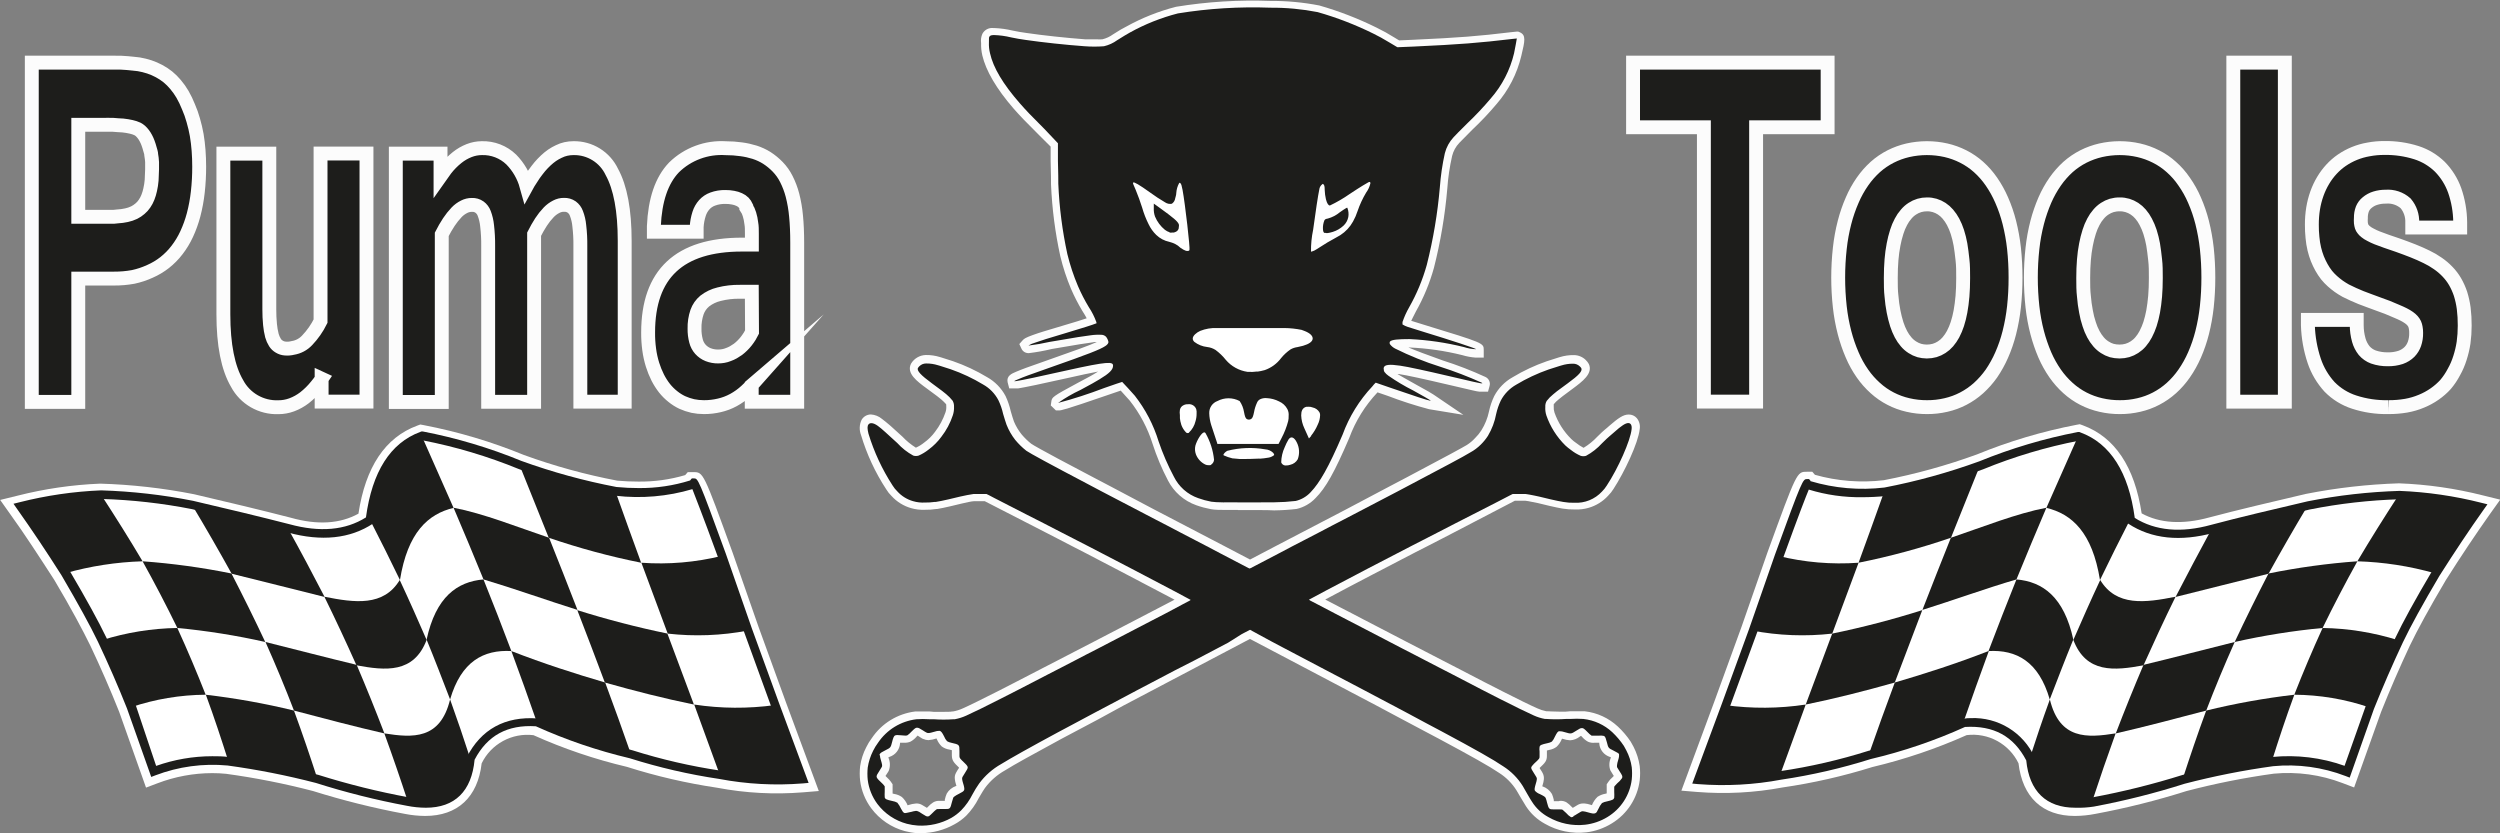 <svg width="180" height="60" viewBox="0 0 180 60" fill="none" xmlns="http://www.w3.org/2000/svg">
<rect x="0" y="0" width="180" height="60" fill="#808080" stroke="none"/>
<g id="Puma Tools Logok 1" clip-path="url(#clip0_9753_3385)">
<g id="Layer 1">
<path id="Vector" d="M149.391 58.749C147.059 58.749 145.62 57.405 145.333 54.958C145.002 54.274 144.464 53.71 143.795 53.346C143.125 52.982 142.358 52.835 141.601 52.928C139.414 53.904 137.14 54.674 134.808 55.227C132.696 55.888 130.533 56.379 128.342 56.697C126.316 57.077 124.249 57.185 122.194 57.021L121.059 56.927L123.44 50.492L125.392 45.126L127.261 39.766C129.372 33.967 129.372 33.967 130.089 33.967H130.486L130.674 34.186C132.285 34.641 133.972 34.773 135.635 34.575C137.914 34.135 140.154 33.515 142.334 32.721C144.646 31.774 147.047 31.059 149.501 30.587L149.744 30.543L149.97 30.625C152.269 31.476 153.691 33.604 154.198 36.962C155.505 37.681 157.148 37.78 159.061 37.258C161.128 36.71 163.472 36.161 166.019 35.563C168.229 35.127 170.471 34.872 172.723 34.8C174.77 34.876 176.802 35.169 178.787 35.673L180.017 35.975L179.283 37.001C178.247 38.465 177.177 40.068 176.108 41.757C174.922 43.76 174.051 45.356 173.511 46.481C172.778 48.045 172.078 49.652 171.438 51.26L169.497 56.697L168.67 56.384C167.092 55.778 165.393 55.545 163.709 55.704C161.592 55.996 159.495 56.414 157.429 56.955C155.274 57.637 153.08 58.187 150.857 58.601C150.374 58.696 149.883 58.745 149.391 58.749ZM141.904 51.211C142.963 51.178 144.009 51.455 144.911 52.01C145.813 52.564 146.531 53.37 146.976 54.327L147.064 54.634C147.252 56.675 148.332 57.339 150.554 56.922C152.722 56.521 154.864 55.988 156.966 55.325C159.126 54.759 161.319 54.323 163.532 54.02C165.203 53.838 166.893 54.006 168.494 54.513L169.85 50.673C170.512 49.027 171.229 47.381 171.984 45.768C172.535 44.588 173.445 42.942 174.663 40.88C175.512 39.541 176.348 38.273 177.172 37.077C175.729 36.772 174.263 36.589 172.789 36.529C170.659 36.596 168.539 36.836 166.449 37.247C163.929 37.834 161.608 38.4 159.563 38.926C157.021 39.618 154.755 39.376 152.98 38.202L152.649 37.983L152.6 37.593C152.247 34.806 151.254 33.039 149.639 32.332C147.374 32.784 145.158 33.454 143.023 34.334C140.718 35.173 138.349 35.824 135.939 36.282C135.334 36.345 134.727 36.378 134.119 36.38C132.933 36.389 131.75 36.241 130.602 35.942C130.343 36.6 129.858 37.884 128.948 40.331L127.018 45.724L123.473 55.391H124.063C125.399 55.391 126.732 55.264 128.044 55.013C130.176 54.697 132.279 54.212 134.334 53.564C136.631 53.023 138.869 52.261 141.016 51.287L141.353 51.211C141.513 51.211 141.694 51.211 141.904 51.211Z" fill="white"/>
<path id="Vector_2" d="M30.61 58.748C30.121 58.745 29.634 58.695 29.154 58.6C26.918 58.184 24.709 57.634 22.539 56.954C20.478 56.416 18.386 56.002 16.276 55.714C15.944 55.681 15.611 55.664 15.278 55.665C13.932 55.668 12.598 55.915 11.341 56.395L10.514 56.708L8.579 51.248C7.951 49.668 7.251 48.066 6.512 46.503C5.96 45.372 5.1 43.759 3.91 41.757C2.845 40.111 1.781 38.465 0.739 37.022L0.012 35.996L1.241 35.694C3.197 35.195 5.2 34.903 7.217 34.822C9.486 34.889 11.745 35.145 13.971 35.585C16.546 36.183 18.883 36.748 20.929 37.274C22.875 37.823 24.496 37.708 25.808 36.984C26.315 33.626 27.738 31.497 30.037 30.647L30.263 30.564L30.5 30.608C32.973 31.084 35.393 31.804 37.722 32.759C39.91 33.555 42.16 34.173 44.448 34.608C44.928 34.652 45.462 34.674 45.964 34.674C47.104 34.688 48.24 34.531 49.333 34.208L49.52 33.993H49.923C50.639 33.993 50.645 33.993 52.745 39.782L54.625 45.164L56.572 50.524L58.953 56.954L57.818 57.048C55.754 57.215 53.677 57.105 51.643 56.718C49.439 56.391 47.265 55.889 45.143 55.215C42.831 54.67 40.577 53.905 38.411 52.933C37.654 52.841 36.887 52.988 36.218 53.352C35.548 53.716 35.01 54.279 34.679 54.963C34.398 57.404 32.942 58.748 30.61 58.748ZM15.234 53.953C15.642 53.953 16.055 53.953 16.463 54.014C18.67 54.317 20.857 54.751 23.013 55.314C25.131 55.981 27.289 56.517 29.474 56.921C31.68 57.338 32.782 56.675 32.964 54.634L33.052 54.326C34.155 52.132 36.106 51.034 38.676 51.232L38.979 51.309C41.105 52.276 43.321 53.033 45.595 53.569C47.658 54.223 49.771 54.711 51.913 55.029C53.427 55.319 54.969 55.444 56.511 55.402L54.929 51.117L52.982 45.724L51.102 40.341C50.215 37.883 49.73 36.605 49.449 35.952C47.727 36.382 45.942 36.501 44.178 36.303C41.76 35.848 39.383 35.196 37.071 34.356C34.915 33.471 32.677 32.797 30.389 32.342C28.774 33.05 27.782 34.816 27.429 37.604L27.379 37.993L27.048 38.213C25.273 39.387 23.024 39.634 20.433 38.931C18.398 38.383 16.077 37.834 13.541 37.285C11.437 36.871 9.301 36.63 7.157 36.567C5.703 36.629 4.257 36.813 2.834 37.115C3.656 38.306 4.488 39.573 5.326 40.895C6.556 42.975 7.46 44.621 8.022 45.833C8.822 47.37 9.533 49.015 10.189 50.661L11.556 54.502C12.747 54.136 13.987 53.951 15.234 53.953Z" fill="white"/>
<path id="Vector_3" d="M66.323 59.989H66.048C65.746 59.968 65.447 59.918 65.155 59.841C64.182 59.581 63.327 59 62.729 58.195C62.295 57.612 62.02 56.928 61.929 56.209C61.891 55.864 61.891 55.516 61.929 55.172C61.997 54.693 62.146 54.229 62.37 53.8C62.483 53.568 62.617 53.347 62.773 53.142C63.124 52.619 63.584 52.178 64.121 51.847C64.659 51.517 65.261 51.306 65.888 51.227C66.048 51.227 66.351 51.227 66.561 51.227H66.941L67.244 51.254H67.74C68.121 51.254 68.457 51.254 68.551 51.227H68.606C68.85 51.185 69.087 51.111 69.312 51.008C69.72 50.832 70.877 50.261 71.804 49.789L73.088 49.131C73.502 48.917 73.915 48.709 75.145 48.067L76.137 47.556L77.322 46.942L78.745 46.207L81.678 44.682L82.659 44.171L83.629 43.667L84.567 43.178L84.164 42.964C82.615 42.141 79.754 40.654 78.1 39.788L77.339 39.398L75.784 38.592L70.899 36.084H70.695H70.32H70.161C69.973 36.084 69.505 36.194 69.251 36.254L68.424 36.452C68.077 36.534 67.68 36.617 67.465 36.649H67.404C67.138 36.691 66.868 36.709 66.599 36.704C66.258 36.72 65.918 36.679 65.59 36.584C65.056 36.429 64.576 36.131 64.201 35.722C64.047 35.574 63.914 35.406 63.804 35.223C63.016 34.018 62.407 32.706 61.996 31.328C61.927 31.152 61.895 30.964 61.901 30.775C61.908 30.586 61.953 30.401 62.034 30.23C62.102 30.112 62.199 30.013 62.318 29.945C62.436 29.877 62.57 29.84 62.707 29.841C63.001 29.86 63.282 29.974 63.506 30.164C63.661 30.28 63.853 30.433 64.113 30.658C64.372 30.883 64.399 30.911 64.973 31.437C65.26 31.743 65.587 32.01 65.943 32.233C66.153 32.14 66.349 32.02 66.527 31.876C66.84 31.653 67.114 31.381 67.338 31.07C67.655 30.655 67.902 30.191 68.071 29.698C68.121 29.557 68.142 29.408 68.132 29.259C68.132 29.122 68.132 29.111 68.104 29.084C67.996 28.964 67.88 28.852 67.757 28.749C67.597 28.612 67.492 28.529 66.743 27.981C65.993 27.432 65.259 26.884 65.59 26.192C65.699 26.005 65.853 25.849 66.04 25.739C66.226 25.628 66.438 25.567 66.654 25.561C67.002 25.555 67.348 25.605 67.68 25.709L67.79 25.742L68.617 26.006C69.475 26.304 70.299 26.69 71.076 27.158C71.638 27.474 72.097 27.945 72.399 28.513C72.564 28.864 72.69 29.232 72.774 29.61C72.857 29.907 72.939 30.159 73.005 30.351C73.145 30.684 73.331 30.996 73.557 31.278C73.763 31.523 73.994 31.748 74.246 31.948C74.582 32.189 77.554 33.764 78.695 34.356L79.98 35.031L83.089 36.677L88.15 39.316L90.003 40.287L91.855 39.316L96.916 36.677L100.026 35.031L101.31 34.356C104.26 32.798 105.28 32.238 105.61 32.041C105.833 31.9 106.035 31.73 106.211 31.536C106.381 31.37 106.53 31.186 106.658 30.987C106.921 30.566 107.108 30.102 107.209 29.616C107.29 29.237 107.416 28.868 107.584 28.518C107.884 27.949 108.344 27.478 108.907 27.163C109.684 26.694 110.508 26.308 111.366 26.011C111.603 25.929 112.116 25.77 112.188 25.748L112.298 25.715C112.631 25.611 112.979 25.561 113.329 25.567C113.642 25.571 113.942 25.695 114.167 25.912C114.257 25.997 114.333 26.095 114.393 26.203C114.718 26.889 113.93 27.471 113.235 27.986C112.54 28.502 112.386 28.617 112.226 28.754C112.094 28.857 111.973 28.975 111.868 29.105C111.868 29.105 111.868 29.105 111.868 29.265C111.858 29.413 111.877 29.562 111.923 29.703C112.176 30.424 112.591 31.077 113.136 31.613C113.238 31.712 113.349 31.802 113.467 31.882C113.638 32.02 113.823 32.141 114.018 32.244C114.383 32.023 114.715 31.754 115.005 31.443C115.556 30.894 115.622 30.894 115.865 30.664C116.499 30.115 116.868 29.846 117.265 29.846C117.374 29.844 117.483 29.866 117.583 29.909C117.682 29.953 117.772 30.017 117.844 30.099C117.936 30.209 118.002 30.338 118.039 30.476C118.076 30.614 118.083 30.759 118.059 30.9C117.954 31.898 116.957 33.994 116.174 35.201C116.062 35.383 115.928 35.55 115.777 35.7C115.402 36.109 114.921 36.407 114.387 36.562C114.066 36.656 113.73 36.697 113.395 36.682C113.094 36.688 112.793 36.666 112.496 36.617C112.276 36.578 111.884 36.501 111.548 36.419L110.727 36.221L110.038 36.084L109.811 36.051H109.696C109.602 36.051 109.437 36.051 109.277 36.051H109.073L104.194 38.592C103.73 38.828 103.234 39.08 102.65 39.387L101.884 39.777C100.23 40.638 97.368 42.119 95.819 42.953L95.416 43.167L96.233 43.59L96.354 43.656L97.33 44.16L98.168 44.599L98.311 44.671L101.244 46.196L102.666 46.931L103.852 47.545L104.844 48.056L106.895 49.12L108.185 49.779C109.106 50.25 110.269 50.821 110.677 50.996C110.886 51.094 111.107 51.166 111.333 51.211H111.438C111.532 51.211 111.868 51.238 112.248 51.238H112.739L113.048 51.211H113.428C113.638 51.211 113.935 51.211 114.101 51.211C114.992 51.313 115.827 51.698 116.482 52.308C116.835 52.636 117.148 53.004 117.414 53.405C117.458 53.476 117.552 53.641 117.618 53.773C117.839 54.205 117.988 54.67 118.059 55.15C118.098 55.494 118.098 55.842 118.059 56.187C117.979 56.821 117.756 57.428 117.408 57.965C117.06 58.502 116.595 58.953 116.047 59.286C115.492 59.629 114.87 59.848 114.222 59.928C113.183 60.047 112.133 59.83 111.228 59.309C110.678 59.008 110.212 58.577 109.872 58.052C109.811 57.959 109.641 57.684 109.497 57.432L109.194 56.916C108.875 56.403 108.443 55.968 107.931 55.644C107.281 55.199 105.936 54.442 103.571 53.175L102.534 52.626L100.913 51.765L99.083 50.788L97.853 50.141L90.322 46.174L89.997 46.004L89.672 46.174L82.141 50.141L80.911 50.788L79.053 51.803L77.438 52.659L76.402 53.208C74.389 54.305 73.028 55.045 72.36 55.468C71.797 55.783 71.306 56.213 70.921 56.73C70.8 56.905 70.751 56.982 70.469 57.465C70.235 57.931 69.93 58.359 69.565 58.732C69.318 58.971 69.04 59.176 68.738 59.341C68.001 59.756 67.17 59.979 66.323 59.989ZM112.309 57.663C112.478 57.648 112.648 57.686 112.794 57.772C112.927 57.864 113.049 57.971 113.158 58.09L113.241 58.167L113.285 58.14L113.605 57.948C113.721 57.883 113.852 57.849 113.985 57.849H114.079C114.223 57.862 114.366 57.891 114.503 57.937L114.619 57.97C114.71 57.745 114.847 57.541 115.021 57.372C115.188 57.262 115.376 57.187 115.573 57.152L115.683 57.125V56.467L115.815 56.275C115.887 56.171 115.972 56.077 116.069 55.995L116.196 55.868L116.152 55.803C116.076 55.691 116.006 55.576 115.942 55.457C115.838 55.155 115.856 54.825 115.992 54.535L115.909 54.497C115.701 54.43 115.517 54.303 115.382 54.132C115.246 53.961 115.165 53.754 115.148 53.537V53.476H114.828C114.661 53.497 114.492 53.473 114.338 53.405C114.175 53.314 114.029 53.195 113.908 53.054L113.831 52.977L113.748 53.032C113.549 53.194 113.304 53.288 113.048 53.301C112.86 53.29 112.674 53.253 112.496 53.191H112.463C112.45 53.212 112.439 53.234 112.43 53.257C112.349 53.449 112.228 53.623 112.077 53.767C111.924 53.883 111.744 53.961 111.554 53.992L111.377 54.036C111.377 54.201 111.377 54.376 111.377 54.425C111.377 54.788 111.239 54.925 110.859 55.287V55.314C110.953 55.457 111.052 55.616 111.074 55.666C111.145 55.804 111.174 55.961 111.157 56.115C111.144 56.248 111.116 56.379 111.074 56.505C111.059 56.542 111.048 56.581 111.041 56.62H111.068C111.351 56.718 111.589 56.913 111.741 57.169C111.798 57.305 111.842 57.447 111.873 57.591C111.875 57.622 111.875 57.653 111.873 57.684H112.237L112.309 57.663ZM65.998 57.849C66.129 57.85 66.258 57.884 66.373 57.948L66.698 58.14L66.737 58.167L66.809 58.096C66.921 57.972 67.049 57.863 67.189 57.772C67.335 57.685 67.505 57.647 67.674 57.663H68.027V57.575C68.059 57.426 68.105 57.281 68.165 57.141C68.313 56.884 68.55 56.69 68.832 56.593H68.865C68.852 56.557 68.841 56.52 68.832 56.483C68.791 56.358 68.763 56.229 68.749 56.099C68.726 55.942 68.755 55.782 68.832 55.644C68.896 55.522 68.968 55.405 69.047 55.292V55.265C68.672 54.903 68.545 54.766 68.534 54.404C68.534 54.354 68.534 54.179 68.534 54.014L68.358 53.97C68.158 53.942 67.969 53.864 67.806 53.745C67.657 53.6 67.539 53.427 67.459 53.235C67.45 53.212 67.439 53.19 67.426 53.169C67.238 53.235 67.041 53.276 66.842 53.29C66.718 53.288 66.596 53.26 66.483 53.208C66.434 53.208 66.285 53.098 66.153 53.016L66.07 52.961L65.993 53.038C65.873 53.182 65.727 53.303 65.563 53.394C65.424 53.455 65.273 53.484 65.122 53.476H64.802V53.537C64.785 53.755 64.703 53.962 64.566 54.133C64.43 54.304 64.245 54.431 64.035 54.497L63.958 54.535C64.093 54.827 64.108 55.159 64.002 55.462C64.002 55.501 63.892 55.654 63.798 55.803L63.754 55.868L63.881 55.995C63.975 56.079 64.06 56.173 64.135 56.275L64.267 56.467V57.015C64.264 57.055 64.264 57.096 64.267 57.136L64.383 57.163C64.581 57.195 64.769 57.27 64.934 57.383C65.116 57.548 65.257 57.753 65.348 57.981L65.463 57.948C65.601 57.902 65.743 57.873 65.888 57.86L65.998 57.849ZM69.885 56.077C69.885 56.104 69.885 56.132 69.885 56.165L69.912 56.242L70.017 56.093C70.482 55.459 71.076 54.928 71.76 54.535C72.454 54.096 73.838 53.323 75.878 52.236L76.909 51.688L78.53 50.821L80.365 49.85L81.6 49.197L89.126 45.23C89.815 44.868 89.815 44.868 89.969 44.868C90.124 44.868 90.124 44.868 90.808 45.23L98.35 49.208L99.585 49.861L101.42 50.832L103.041 51.699L104.072 52.247C106.509 53.548 107.843 54.305 108.538 54.777C109.134 55.161 109.644 55.664 110.038 56.252C110.038 56.225 110.038 56.203 110.038 56.176C110.038 56.148 110.038 56.115 110.065 56.088L109.955 55.923C109.792 55.726 109.693 55.486 109.668 55.232C109.681 55.098 109.721 54.967 109.785 54.849C109.85 54.73 109.937 54.625 110.043 54.541L110.269 54.327C110.269 54.255 110.269 54.168 110.269 54.08C110.247 53.896 110.262 53.709 110.313 53.531C110.457 53.092 110.831 52.983 111.3 52.9H111.366L111.438 52.763C111.502 52.617 111.583 52.478 111.68 52.352C111.529 52.349 111.378 52.338 111.228 52.319V51.77L111.157 52.319C110.827 52.264 110.506 52.165 110.203 52.023C109.767 51.836 108.604 51.265 107.645 50.777L106.36 50.119L104.298 49.054L103.311 48.544L102.132 47.919L100.709 47.183L97.798 45.658L97.66 45.581L96.811 45.142L95.847 44.638L95.72 44.577L94.617 44.029L94.215 43.815C93.978 43.694 93.763 43.579 93.719 43.266L93.674 42.992L93.873 42.794C94.326 42.491 94.803 42.227 95.301 42.004C96.872 41.165 99.711 39.678 101.404 38.816L102.165 38.427L103.714 37.632L108.847 34.998H109.332C109.547 34.998 109.773 34.998 109.834 34.998H109.971L110.236 35.036C110.396 35.036 110.842 35.157 111.008 35.196L111.829 35.388C112.144 35.464 112.502 35.536 112.7 35.569C112.933 35.611 113.17 35.63 113.406 35.623C113.644 35.636 113.882 35.61 114.112 35.547C114.453 35.45 114.761 35.26 114.999 34.998C115.11 34.895 115.204 34.777 115.281 34.647C115.952 33.608 116.489 32.489 116.879 31.317L116.62 31.536C116.383 31.744 116.339 31.783 115.782 32.299C115.404 32.717 114.952 33.063 114.448 33.319C114.205 33.413 113.936 33.413 113.693 33.319C113.381 33.191 113.09 33.02 112.827 32.809C112.675 32.699 112.53 32.58 112.392 32.452C111.7 31.78 111.179 30.955 110.87 30.044C110.792 29.79 110.758 29.524 110.771 29.259C110.765 29.019 110.824 28.783 110.942 28.573C111.11 28.343 111.306 28.135 111.526 27.953C111.719 27.789 111.84 27.701 112.601 27.136C112.86 26.944 113.037 26.807 113.152 26.702C112.975 26.716 112.799 26.749 112.629 26.801H112.552L111.725 27.064C110.955 27.335 110.216 27.684 109.519 28.107C109.13 28.315 108.81 28.632 108.599 29.018C108.465 29.299 108.365 29.596 108.301 29.901C108.165 30.497 107.926 31.065 107.595 31.58C107.436 31.835 107.251 32.074 107.044 32.293C106.795 32.558 106.513 32.79 106.206 32.984C105.704 33.275 104.243 34.082 101.861 35.322L101.023 35.761L100.566 36.002L97.462 37.648L92.401 40.287L90.383 41.34C90.28 41.409 90.159 41.446 90.036 41.446C89.912 41.446 89.791 41.409 89.688 41.34L87.671 40.281L86.816 39.837L86.998 39.288L86.739 39.771L82.609 37.62C80.459 36.523 79.698 36.101 79.5 35.974L78.21 35.294C74.742 33.467 73.876 32.979 73.639 32.809C73.304 32.551 72.999 32.257 72.73 31.931C72.433 31.559 72.193 31.144 72.019 30.702C71.941 30.51 71.848 30.208 71.754 29.874C71.687 29.569 71.587 29.273 71.456 28.99C71.244 28.603 70.922 28.286 70.53 28.079C69.834 27.657 69.094 27.307 68.325 27.037L67.536 26.785L67.415 26.752C67.236 26.698 67.051 26.663 66.864 26.648C66.985 26.752 67.162 26.895 67.415 27.087C68.187 27.635 68.297 27.745 68.485 27.904C68.708 28.084 68.906 28.292 69.075 28.524C69.192 28.733 69.251 28.97 69.246 29.21C69.259 29.475 69.223 29.741 69.141 29.994C68.934 30.617 68.624 31.201 68.225 31.723C67.936 32.121 67.584 32.471 67.183 32.76C66.923 32.972 66.631 33.145 66.318 33.27C66.077 33.363 65.809 33.363 65.568 33.27C65.064 33.014 64.612 32.668 64.234 32.249C63.683 31.733 63.633 31.701 63.396 31.487L63.137 31.267C63.527 32.439 64.063 33.557 64.73 34.597C64.81 34.726 64.906 34.844 65.017 34.949C65.256 35.209 65.563 35.399 65.904 35.497C66.128 35.56 66.361 35.586 66.594 35.574C66.802 35.58 67.011 35.568 67.217 35.536H67.305C67.492 35.508 67.856 35.431 68.181 35.355L69.008 35.163C69.301 35.091 69.813 34.998 70.039 34.965H70.139C70.243 34.965 70.469 34.965 70.69 34.932H71.175L76.308 37.566L77.857 38.361L78.618 38.751C80.31 39.623 83.166 41.11 84.721 41.938C85.222 42.16 85.701 42.426 86.154 42.734L86.342 42.931L86.303 43.206C86.259 43.496 86.039 43.606 85.813 43.754L85.405 43.968L84.159 44.627L83.188 45.132L82.213 45.642L79.268 47.167L77.852 47.919L76.661 48.539L75.668 49.049L73.612 50.113L72.322 50.772C71.368 51.26 70.199 51.83 69.769 52.017C69.466 52.158 69.145 52.257 68.815 52.313L68.65 51.765L68.733 52.313C68.583 52.333 68.432 52.344 68.281 52.346C68.378 52.473 68.459 52.611 68.523 52.758L68.595 52.9H68.661C69.411 53.076 69.72 53.23 69.686 54.063C69.686 54.151 69.686 54.245 69.686 54.31L69.912 54.524C70.018 54.609 70.105 54.713 70.169 54.832C70.232 54.951 70.271 55.081 70.282 55.216C70.263 55.471 70.162 55.713 69.995 55.907C69.951 55.978 69.912 56.039 69.885 56.088V56.077ZM89.126 36.715H88.15C87.941 36.715 87.433 36.715 87.185 36.66C86.826 36.593 86.472 36.498 86.127 36.375C85.245 36.061 84.517 35.423 84.093 34.592C83.652 33.75 83.283 32.873 82.99 31.969C82.635 30.834 82.074 29.772 81.336 28.837C81.253 28.738 80.922 28.37 80.691 28.123L79.726 28.453C76.556 29.55 76.379 29.55 76.253 29.55H76.027L75.657 29.193L75.696 28.913C75.74 28.606 75.746 28.562 77.598 27.569C78.326 27.18 78.64 27.021 78.938 26.829L79.064 26.752C78.513 26.851 77.802 27.01 76.942 27.202C74.985 27.641 73.766 27.893 73.314 27.964H73.11H72.664L72.548 27.52C72.454 27.064 72.851 26.895 73.143 26.774C73.584 26.587 73.915 26.461 75.349 25.962C77.455 25.221 78.458 24.864 78.971 24.623C78.86 24.623 78.739 24.623 78.629 24.656C78.138 24.716 77.785 24.777 75.723 25.128C75.186 25.259 74.641 25.358 74.091 25.424C73.977 25.433 73.862 25.407 73.763 25.348C73.664 25.289 73.586 25.2 73.54 25.095L73.391 24.771L73.645 24.486C73.733 24.393 73.827 24.316 74.356 24.124C74.885 23.932 75.255 23.828 76.468 23.465C77.344 23.207 77.907 23.032 78.243 22.917C78.171 22.78 78.067 22.593 77.918 22.368C77.616 21.863 77.347 21.338 77.113 20.799C76.793 20.036 76.534 19.249 76.341 18.445C75.971 16.746 75.748 15.019 75.674 13.283C75.674 12.997 75.674 12.575 75.646 11.604V10.556L74.797 9.711C73.816 8.734 73.447 8.35 72.994 7.834C71.726 6.375 70.988 5.091 70.728 3.994C70.66 3.703 70.63 3.404 70.64 3.105C70.608 2.88 70.639 2.65 70.728 2.441C70.802 2.299 70.917 2.182 71.059 2.106C71.201 2.031 71.363 2 71.522 2.019H71.589C72.031 2.037 72.47 2.098 72.901 2.2C73.358 2.293 73.452 2.31 73.915 2.375C75.062 2.546 76.76 2.727 78.127 2.831C78.386 2.831 78.678 2.831 78.954 2.831C79.092 2.84 79.23 2.84 79.368 2.831C79.646 2.764 79.909 2.643 80.139 2.474C80.614 2.172 80.834 2.041 81.071 1.926C82.206 1.294 83.418 0.811 84.677 0.488C86.921 0.123 89.197 -0.019 91.469 0.066C92.651 0.059 93.832 0.169 94.992 0.395C96.416 0.803 97.8 1.339 99.127 1.997C99.555 2.205 99.971 2.435 100.373 2.688L100.737 2.908L101.751 2.864C105.092 2.71 106.41 2.606 108.819 2.315L109.194 2.277H109.315L109.42 2.321C109.889 2.524 109.795 2.93 109.536 4.016C109.232 5.302 108.619 6.496 107.75 7.494C107.21 8.136 106.634 8.746 106.024 9.321C105.473 9.87 105.114 10.238 105.065 10.292C104.816 10.556 104.639 10.879 104.552 11.231C104.376 12.005 104.26 12.792 104.205 13.584C104.04 15.505 103.719 17.41 103.245 19.279C102.941 20.378 102.504 21.435 101.944 22.428C101.779 22.736 101.674 22.977 101.608 23.098L102.545 23.389C106.829 24.7 106.829 24.7 106.829 25.199V25.748H106.244C105.915 25.723 105.59 25.663 105.274 25.567C104.024 25.257 102.746 25.073 101.459 25.018H101.409C101.922 25.238 102.688 25.528 103.874 25.951C104.923 26.283 105.951 26.681 106.95 27.141C107.07 27.197 107.166 27.293 107.221 27.413C107.276 27.532 107.285 27.668 107.248 27.794L107.138 28.2H106.68H106.515C106.371 28.2 105.765 28.041 104.712 27.8C103.212 27.449 102.578 27.306 102.071 27.196C101.426 27.054 101.034 26.982 100.72 26.933H100.621C100.864 27.081 101.249 27.295 101.983 27.706C102.804 28.162 103.085 28.316 103.212 28.409L105.362 29.868L102.892 29.462C101.88 29.194 100.882 28.872 99.904 28.497L99.182 28.25C98.285 29.198 97.591 30.318 97.142 31.541C96.089 33.994 95.455 35.13 94.716 35.865C94.35 36.253 93.876 36.525 93.355 36.644C92.818 36.707 92.279 36.742 91.739 36.748C91.276 36.715 90.025 36.726 89.126 36.726V36.715ZM80.856 26.933H80.956L81.044 26.966C81.474 27.301 81.86 27.69 82.19 28.123C83 29.154 83.613 30.324 83.999 31.574C84.282 32.425 84.636 33.251 85.057 34.043C85.353 34.645 85.873 35.108 86.507 35.333C86.78 35.431 87.06 35.508 87.345 35.563C87.45 35.563 87.753 35.596 88.183 35.607H89.132C90.025 35.607 91.265 35.607 91.695 35.58C91.993 35.58 92.886 35.536 93.162 35.492C93.456 35.408 93.721 35.245 93.928 35.02C94.551 34.4 95.146 33.319 96.133 31.037C96.619 29.699 97.369 28.472 98.338 27.427C98.587 27.13 98.719 26.966 99 26.966H99.116C99.058 26.852 99.026 26.726 99.022 26.598C99.012 26.46 99.034 26.32 99.088 26.192C99.182 26.013 99.33 25.867 99.51 25.775C99.691 25.682 99.896 25.648 100.097 25.677H100.439L100.125 25.506C99.884 25.379 99.682 25.189 99.54 24.958C99.48 24.835 99.455 24.699 99.468 24.564C99.481 24.428 99.53 24.299 99.612 24.19C99.794 23.954 100.119 23.838 100.715 23.806C100.663 23.774 100.613 23.739 100.566 23.701C100.472 23.61 100.407 23.493 100.378 23.366C100.349 23.239 100.356 23.106 100.4 22.983C100.544 22.569 100.729 22.17 100.952 21.792C101.474 20.868 101.883 19.884 102.17 18.862C102.627 17.05 102.935 15.204 103.091 13.343C103.153 12.495 103.28 11.653 103.471 10.825C103.6 10.316 103.854 9.846 104.21 9.458C104.309 9.343 104.921 8.729 105.23 8.422C105.815 7.874 106.367 7.293 106.884 6.682C107.65 5.813 108.188 4.769 108.45 3.643C108.45 3.561 108.494 3.451 108.521 3.336C106.355 3.599 104.927 3.703 101.79 3.846L100.445 3.912L99.794 3.517C99.177 3.149 99.055 3.083 98.625 2.864C97.369 2.244 96.059 1.739 94.711 1.355C93.621 1.145 92.513 1.044 91.403 1.053C89.221 0.977 87.037 1.11 84.881 1.448C83.726 1.747 82.615 2.191 81.573 2.77C81.347 2.897 81.143 3.023 80.691 3.319C80.344 3.562 79.952 3.735 79.539 3.829C79.332 3.858 79.124 3.869 78.916 3.862C78.634 3.862 78.293 3.862 78.006 3.829C76.611 3.725 74.885 3.539 73.711 3.368C73.237 3.297 73.127 3.281 72.642 3.182C72.332 3.112 72.019 3.061 71.704 3.028C71.694 3.243 71.716 3.457 71.77 3.665C71.98 4.608 72.642 5.711 73.788 7.028C74.218 7.516 74.577 7.895 75.536 8.844L76.738 10.062V11.56C76.738 12.498 76.738 12.92 76.765 13.206C76.84 14.866 77.052 16.518 77.399 18.143C77.578 18.893 77.818 19.627 78.116 20.338C78.334 20.837 78.584 21.321 78.866 21.787C79.151 22.186 79.36 22.634 79.483 23.109C79.508 23.265 79.471 23.424 79.379 23.553H79.495C79.737 23.591 79.959 23.712 80.123 23.893C80.29 24.101 80.392 24.353 80.415 24.618C80.408 24.774 80.36 24.925 80.276 25.057C80.192 25.189 80.075 25.297 79.936 25.369C79.828 25.439 79.715 25.501 79.599 25.556H79.875C79.985 25.541 80.098 25.549 80.204 25.582C80.311 25.614 80.409 25.67 80.492 25.744C80.575 25.818 80.641 25.91 80.685 26.012C80.728 26.114 80.749 26.224 80.746 26.335C80.742 26.596 80.644 26.847 80.47 27.043C80.59 26.987 80.719 26.954 80.851 26.944L80.856 26.933ZM87.042 32.935L87.097 33.484V32.935H87.042ZM93.04 32.458C92.987 32.596 92.941 32.737 92.903 32.88C92.943 32.866 92.978 32.839 93.002 32.803C93.038 32.696 93.049 32.581 93.035 32.469L93.04 32.458ZM86.689 32.118C86.676 32.15 86.665 32.183 86.656 32.216C86.631 32.31 86.631 32.408 86.656 32.502C86.701 32.619 86.773 32.724 86.866 32.809C86.838 32.628 86.772 32.37 86.684 32.129L86.689 32.118ZM88.09 31.366H91.772L91.805 31.295C91.995 30.947 92.144 30.579 92.246 30.197C92.262 30.112 92.262 30.025 92.246 29.939C92.246 29.769 92.246 29.769 92.208 29.693C92.169 29.616 92.109 29.534 91.861 29.407C91.658 29.299 91.434 29.237 91.204 29.226H91.182C91.14 29.221 91.098 29.221 91.056 29.226C91.056 29.226 91.056 29.226 91.056 29.254C90.979 29.429 90.925 29.613 90.896 29.802C90.868 30.12 90.716 30.414 90.471 30.62C90.313 30.722 90.124 30.769 89.936 30.754C89.748 30.739 89.57 30.663 89.429 30.538C89.236 30.318 89.118 30.043 89.093 29.753C89.065 29.561 89.004 29.375 88.911 29.204C88.911 29.204 88.806 29.204 88.597 29.204C88.38 29.202 88.166 29.247 87.968 29.336C87.698 29.473 87.681 29.572 87.681 29.726C87.691 29.964 87.733 30.201 87.808 30.428C87.803 30.515 87.968 31.026 88.084 31.377L88.09 31.366ZM93.167 30.933C93.264 30.944 93.358 30.976 93.443 31.026C93.38 30.883 93.327 30.736 93.283 30.587C93.25 30.708 93.209 30.827 93.162 30.944L93.167 30.933ZM94.27 29.835C94.267 29.861 94.267 29.887 94.27 29.912C94.275 30.087 94.31 30.259 94.374 30.422V30.373C94.447 30.233 94.491 30.08 94.507 29.923C94.454 29.895 94.398 29.871 94.341 29.852H94.281L94.27 29.835ZM84.98 29.489L85.531 29.66C85.531 29.692 85.531 29.747 85.531 29.868C85.515 29.975 85.515 30.084 85.531 30.192V30.269L85.564 30.175C85.606 30.038 85.624 29.896 85.62 29.753V29.643H85.548H85.487C85.487 29.643 85.487 29.643 85.515 29.599L84.98 29.489ZM86.651 24.327C86.788 24.372 86.928 24.408 87.07 24.436C87.359 24.474 87.636 24.575 87.88 24.733C88.188 24.962 88.468 25.227 88.713 25.523C89.021 25.896 89.457 26.144 89.936 26.22C90.12 26.237 90.304 26.237 90.488 26.22C90.652 26.2 90.814 26.167 90.973 26.121C91.216 26.055 91.442 25.918 91.894 25.413C92.122 25.134 92.391 24.892 92.693 24.694C92.903 24.571 93.135 24.489 93.377 24.453L93.73 24.371H93.818C93.759 24.343 93.698 24.319 93.636 24.299C93.272 24.231 92.903 24.194 92.533 24.19C92.302 24.19 91.326 24.19 90.102 24.19C88.878 24.19 87.897 24.19 87.726 24.19C87.388 24.171 87.05 24.222 86.733 24.338L86.651 24.327Z" fill="#FCFCFC"/>
<path id="Vector_4" fill-rule="evenodd" clip-rule="evenodd" d="M1.488 36.484C2.539 37.973 3.607 39.569 4.691 41.274C5.904 43.326 6.786 44.934 7.338 46.097C8.073 47.684 8.771 49.291 9.433 50.919L11.087 55.544C12.789 54.888 14.623 54.638 16.44 54.815C18.602 55.114 20.745 55.539 22.857 56.087C24.993 56.77 27.169 57.32 29.374 57.733C32.149 58.253 33.652 57.236 33.884 54.683C34.854 52.781 36.451 51.905 38.675 52.055C40.853 53.046 43.125 53.822 45.456 54.37C47.544 55.032 49.683 55.526 51.851 55.846C53.81 56.22 55.812 56.328 57.8 56.164C57.087 54.255 56.423 52.463 55.81 50.788L53.858 45.422C52.605 41.841 51.98 40.049 51.983 40.045C50.55 36.15 49.877 34.427 49.966 34.877C48.152 35.464 46.231 35.651 44.337 35.425C41.988 34.978 39.68 34.343 37.434 33.527C35.159 32.593 32.795 31.889 30.377 31.426C28.301 32.194 27.057 34.206 26.645 37.461C25.061 38.511 23.096 38.714 20.751 38.07C18.708 37.539 16.401 36.982 13.832 36.397C11.675 35.973 9.486 35.725 7.288 35.656C5.331 35.728 3.387 36.005 1.488 36.484Z" fill="white"/>
<path id="Vector_5" d="M30.659 58.157C30.206 58.154 29.753 58.108 29.308 58.019C27.09 57.606 24.898 57.056 22.748 56.373C20.656 55.829 18.533 55.41 16.391 55.117C14.625 54.951 12.844 55.193 11.187 55.825L10.889 55.94L9.141 51.002C8.502 49.395 7.796 47.782 7.052 46.207C6.5 45.055 5.624 43.464 4.422 41.412C3.352 39.722 2.277 38.12 1.23 36.644L0.971 36.271L1.412 36.161C3.332 35.674 5.298 35.387 7.278 35.306C9.5 35.374 11.713 35.625 13.894 36.057C16.446 36.65 18.778 37.215 20.835 37.742C23.04 38.345 24.876 38.18 26.348 37.253C26.794 33.961 28.107 31.893 30.262 31.097L30.345 31.064H30.433C32.869 31.534 35.252 32.245 37.545 33.188C39.772 33.993 42.06 34.621 44.387 35.064C44.922 35.117 45.459 35.142 45.997 35.141C47.249 35.152 48.496 34.967 49.691 34.592L49.718 34.554L49.812 34.444H49.961C50.259 34.444 50.286 34.444 52.26 39.87L54.134 45.247L56.086 50.613L58.22 56.368L57.806 56.406C55.792 56.568 53.765 56.459 51.78 56.083C49.599 55.758 47.448 55.26 45.346 54.596C43.022 54.046 40.757 53.274 38.582 52.292C36.531 52.165 35.086 52.955 34.171 54.7C33.956 56.977 32.743 58.157 30.659 58.157ZM15.283 54.448C15.674 54.448 16.071 54.448 16.463 54.508C18.64 54.808 20.798 55.236 22.924 55.792C25.059 56.463 27.234 57.004 29.435 57.41C31.988 57.888 33.355 56.999 33.576 54.629L33.609 54.519C34.634 52.506 36.365 51.562 38.697 51.727H38.808C40.969 52.707 43.222 53.475 45.534 54.02C47.614 54.678 49.743 55.169 51.901 55.49C53.699 55.835 55.533 55.951 57.36 55.836L55.518 50.849L53.566 45.477L51.687 40.101C50.534 36.929 50.033 35.712 49.851 35.218C48.065 35.748 46.189 35.91 44.337 35.695C41.965 35.243 39.632 34.601 37.363 33.775C35.129 32.859 32.81 32.166 30.439 31.706C28.537 32.447 27.379 34.389 26.987 37.473V37.61L26.866 37.692C25.212 38.789 23.15 39.003 20.719 38.34C18.679 37.791 16.352 37.242 13.811 36.655C11.672 36.234 9.501 35.99 7.322 35.925C5.547 35.996 3.783 36.24 2.057 36.655C3.027 38.032 4.014 39.519 5.006 41.083C6.219 43.14 7.112 44.77 7.669 45.933C8.419 47.518 9.125 49.148 9.775 50.777L11.242 55.145C12.539 54.685 13.906 54.449 15.283 54.448Z" fill="#1D1D1B"/>
<path id="Vector_6" fill-rule="evenodd" clip-rule="evenodd" d="M178.585 36.485C177.534 37.974 176.466 39.57 175.382 41.275C174.169 43.327 173.287 44.934 172.735 46.097C172 47.684 171.3 49.292 170.635 50.92L168.981 55.545C167.276 54.889 165.441 54.639 163.622 54.815C161.462 55.115 159.321 55.54 157.21 56.088C155.074 56.771 152.898 57.321 150.694 57.734C147.919 58.253 146.413 57.236 146.178 54.683C145.208 52.782 143.613 51.905 141.393 52.055C139.212 53.047 136.939 53.822 134.606 54.371C132.519 55.033 130.383 55.526 128.216 55.847C126.257 56.221 124.256 56.328 122.268 56.165C122.973 54.255 123.637 52.463 124.258 50.788L126.21 45.422C127.459 41.842 128.084 40.049 128.084 40.046C129.499 36.154 130.168 34.438 130.091 34.899C131.905 35.487 133.826 35.674 135.72 35.448C138.068 35.001 140.376 34.366 142.622 33.55C144.898 32.615 147.262 31.911 149.679 31.448C151.756 32.216 153 34.228 153.412 37.483C154.988 38.531 156.957 38.734 159.3 38.092C161.347 37.566 163.655 37.004 166.224 36.408C168.384 35.974 170.577 35.717 172.779 35.64C174.739 35.717 176.685 36 178.585 36.485Z" fill="white"/>
<path id="Vector_7" d="M149.413 58.156C147.335 58.156 146.105 56.977 145.89 54.749C144.981 53.005 143.542 52.22 141.48 52.341C139.298 53.329 137.025 54.102 134.693 54.651C132.595 55.314 130.447 55.809 128.27 56.132C126.287 56.506 124.262 56.614 122.25 56.456L121.842 56.417L123.975 50.662L125.933 45.291L127.802 39.925C129.775 34.493 129.808 34.493 130.106 34.493H130.249L130.349 34.603C130.352 34.616 130.352 34.629 130.349 34.641C132.075 35.158 133.89 35.315 135.68 35.102C138.004 34.656 140.288 34.024 142.511 33.215C144.805 32.279 147.188 31.571 149.623 31.102H149.711L149.794 31.136C151.944 31.931 153.261 33.999 153.703 37.291C155.186 38.218 157.038 38.389 159.216 37.785C161.272 37.236 163.626 36.688 166.151 36.095C168.332 35.664 170.545 35.413 172.767 35.344C174.754 35.423 176.728 35.71 178.655 36.2L179.096 36.309L178.832 36.682C177.784 38.158 176.715 39.766 175.639 41.461C174.443 43.486 173.555 45.099 173.01 46.245C172.271 47.82 171.565 49.438 170.92 51.051L169.178 55.989L168.88 55.874C167.221 55.236 165.435 54.994 163.665 55.166C161.519 55.461 159.393 55.883 157.297 56.428C155.154 57.11 152.97 57.66 150.758 58.074C150.314 58.143 149.863 58.171 149.413 58.156ZM141.904 51.704C142.863 51.666 143.811 51.914 144.627 52.415C145.443 52.917 146.09 53.649 146.486 54.519L146.519 54.629C146.739 56.999 148.096 57.888 150.659 57.41C152.851 57.004 155.016 56.465 157.143 55.797C159.267 55.239 161.423 54.806 163.599 54.502C165.361 54.328 167.141 54.545 168.809 55.139L170.341 50.81C170.992 49.164 171.703 47.545 172.453 45.954C173.004 44.791 173.897 43.162 175.11 41.115C176.103 39.546 177.095 38.054 178.065 36.677C176.33 36.26 174.557 36.015 172.773 35.947C170.6 36.012 168.437 36.258 166.306 36.682C163.77 37.269 161.443 37.834 159.392 38.361C156.983 39.02 154.904 38.8 153.25 37.714L153.135 37.631V37.494C152.749 34.411 151.591 32.469 149.689 31.728C147.323 32.186 145.009 32.877 142.781 33.791C140.514 34.617 138.183 35.26 135.812 35.711C135.206 35.772 134.632 35.799 134.092 35.799C132.785 35.819 131.482 35.634 130.233 35.25C130.034 35.722 129.549 36.962 128.397 40.139L126.523 45.505L122.724 55.868C124.549 55.984 126.381 55.868 128.176 55.523C130.331 55.205 132.457 54.715 134.533 54.058C136.85 53.511 139.109 52.742 141.276 51.759H141.386C141.557 51.71 141.728 51.704 141.904 51.704Z" fill="#1D1D1B"/>
<path id="Vector_8" fill-rule="evenodd" clip-rule="evenodd" d="M79.472 13.902C78.851 11.862 79.092 11.022 80.195 11.384C92.809 10.887 99.357 11.024 99.838 11.796C98.195 23.028 97.006 29.44 96.271 31.031C95.536 33.284 94.691 34.672 93.735 35.196C89.828 35.59 87.09 35.523 85.52 34.992C81.161 21.964 79.14 14.934 79.456 13.902" fill="white"/>
<path id="Vector_9" fill-rule="evenodd" clip-rule="evenodd" d="M84.225 16.728C84.098 16.689 83.978 16.628 83.873 16.547C83.56 16.292 83.316 15.964 83.161 15.592C83.091 15.393 83.061 15.182 83.073 14.972C83.073 14.698 83.073 14.648 83.073 14.659L83.448 14.928C84.523 15.702 84.793 15.938 84.876 16.152C84.891 16.213 84.891 16.277 84.876 16.338C84.881 16.416 84.86 16.493 84.818 16.558C84.775 16.623 84.712 16.673 84.639 16.7C84.568 16.739 84.487 16.755 84.407 16.744C84.336 16.755 84.264 16.755 84.192 16.744M85.582 18.061C85.607 18.049 85.628 18.03 85.642 18.006C85.697 17.874 85.334 14.714 85.146 13.683C85.085 13.364 85.052 13.255 84.992 13.194C84.931 13.134 84.936 13.156 84.892 13.194C84.779 13.407 84.711 13.64 84.694 13.88C84.694 14.028 84.633 14.204 84.617 14.27C84.606 14.35 84.579 14.426 84.538 14.495C84.496 14.564 84.44 14.624 84.374 14.67C84.21 14.703 84.04 14.669 83.9 14.577C83.52 14.355 83.152 14.113 82.797 13.853C82.031 13.304 81.634 13.074 81.59 13.145C81.546 13.216 81.618 13.288 81.766 13.661C81.954 14.127 82.086 14.478 82.235 14.95C82.351 15.361 82.507 15.759 82.698 16.141C82.834 16.429 83.021 16.691 83.249 16.914C83.51 17.166 83.837 17.339 84.192 17.413C84.337 17.449 84.478 17.5 84.611 17.567C84.75 17.635 84.877 17.726 84.986 17.836C85.284 18.044 85.46 18.116 85.615 18.044L85.582 18.061ZM95.368 16.777C95.29 16.739 95.263 16.656 95.252 16.497C95.239 16.282 95.275 16.066 95.356 15.866C95.406 15.784 95.45 15.762 95.605 15.735C95.921 15.648 96.214 15.495 96.465 15.285C96.635 15.164 96.84 15.027 96.922 14.983C97.005 14.939 96.999 14.945 97.016 14.983C97.095 15.189 97.116 15.413 97.077 15.63C97.03 15.866 96.91 16.081 96.735 16.245C96.515 16.451 96.251 16.605 95.963 16.695C95.671 16.783 95.489 16.81 95.401 16.761L95.368 16.777ZM94.596 18.061C94.73 17.989 94.861 17.91 94.987 17.825C95.478 17.507 95.682 17.386 96.128 17.145C96.283 17.062 96.448 16.964 96.503 16.931C96.885 16.684 97.2 16.346 97.418 15.949C97.551 15.711 97.66 15.461 97.744 15.202C97.901 14.738 98.109 14.291 98.361 13.869C98.51 13.668 98.615 13.438 98.67 13.194C98.67 13.101 98.62 13.074 98.527 13.123C98.433 13.172 97.975 13.436 97.176 13.968C96.726 14.283 96.25 14.56 95.753 14.796C95.649 14.796 95.549 14.665 95.467 14.347C95.416 14.127 95.386 13.903 95.379 13.677C95.379 13.403 95.345 13.321 95.29 13.271C95.235 13.222 95.241 13.233 95.197 13.271C95.138 13.317 95.089 13.374 95.053 13.439C95.017 13.504 94.994 13.576 94.987 13.65C94.899 14.067 94.722 15.235 94.546 16.541C94.437 17.061 94.385 17.59 94.392 18.121C94.392 18.121 94.519 18.099 94.629 18.044L94.596 18.061ZM90.51 26.762C90.697 26.737 90.881 26.698 91.062 26.647C91.533 26.482 91.944 26.18 92.242 25.78C92.435 25.543 92.662 25.334 92.914 25.16C93.07 25.07 93.243 25.013 93.421 24.99L93.818 24.897C94.254 24.771 94.496 24.595 94.513 24.392C94.529 24.189 94.326 23.992 93.962 23.844L93.713 23.75C93.307 23.668 92.894 23.624 92.479 23.619C91.927 23.619 88.035 23.619 87.616 23.619C87.207 23.602 86.8 23.671 86.42 23.822C86.281 23.882 86.154 23.965 86.045 24.069C85.841 24.266 85.824 24.453 85.995 24.617C86.263 24.821 86.581 24.948 86.916 24.985C87.132 25.009 87.339 25.082 87.522 25.199C87.796 25.402 88.043 25.64 88.255 25.907C88.652 26.375 89.207 26.683 89.816 26.773C90.059 26.79 90.302 26.78 90.543 26.746L90.51 26.762ZM85.598 31.152C85.837 30.929 86.004 30.64 86.078 30.323C86.132 30.145 86.158 29.96 86.155 29.774C86.166 29.668 86.157 29.56 86.127 29.456C86.083 29.339 86 29.24 85.892 29.176C85.784 29.112 85.657 29.087 85.532 29.105C85.417 29.1 85.302 29.126 85.201 29.182C85.136 29.213 85.08 29.259 85.037 29.317C84.994 29.374 84.965 29.441 84.953 29.511C84.932 29.636 84.932 29.764 84.953 29.89C84.943 30.037 84.954 30.185 84.986 30.329C85.004 30.42 85.028 30.509 85.058 30.598C85.133 30.803 85.252 30.99 85.405 31.146C85.438 31.171 85.478 31.183 85.519 31.183C85.56 31.181 85.6 31.167 85.631 31.141L85.598 31.152ZM94.386 31.387C94.584 31.144 94.748 30.875 94.871 30.587C94.983 30.367 95.043 30.125 95.048 29.879C95.049 29.81 95.031 29.742 94.998 29.681C94.945 29.593 94.874 29.517 94.789 29.457C94.705 29.398 94.609 29.356 94.507 29.336C94.412 29.296 94.308 29.279 94.204 29.286C94.05 29.286 94.033 29.286 93.967 29.319C93.769 29.418 93.686 29.599 93.686 29.912C93.698 30.231 93.775 30.544 93.912 30.833L94.243 31.569C94.243 31.569 94.342 31.459 94.419 31.377L94.386 31.387ZM92.269 31.547C92.476 31.157 92.637 30.744 92.749 30.318C92.777 30.195 92.788 30.07 92.782 29.945C92.801 29.774 92.768 29.602 92.688 29.451C92.558 29.206 92.348 29.013 92.093 28.902C91.821 28.762 91.522 28.682 91.216 28.666C91.052 28.647 90.886 28.674 90.736 28.743C90.626 28.797 90.541 28.891 90.499 29.006C90.401 29.221 90.33 29.448 90.29 29.681C90.229 29.977 90.18 30.098 90.091 30.159C90.042 30.194 89.982 30.213 89.921 30.213C89.859 30.213 89.799 30.194 89.75 30.159C89.667 30.082 89.628 29.972 89.568 29.659C89.522 29.378 89.415 29.11 89.253 28.875C89.007 28.744 88.733 28.676 88.454 28.676C88.175 28.676 87.901 28.744 87.655 28.875C87.476 28.941 87.323 29.061 87.217 29.218C87.111 29.376 87.058 29.563 87.065 29.753C87.073 30.041 87.121 30.327 87.208 30.603C87.258 30.767 87.599 31.805 87.644 31.925V31.964H92.054L92.269 31.547ZM90.681 33.028C90.907 33.014 91.132 32.986 91.354 32.946C91.496 32.919 91.629 32.856 91.74 32.765C91.74 32.732 91.74 32.682 91.652 32.589C91.502 32.448 91.306 32.364 91.1 32.353C90.194 32.194 89.263 32.23 88.371 32.457C88.264 32.512 88.173 32.593 88.107 32.693C88.079 32.748 88.079 32.759 88.107 32.787C88.307 32.877 88.516 32.949 88.73 33.001C88.818 33.001 89.088 33.039 89.281 33.05C89.474 33.061 90.483 33.033 90.714 33.017L90.681 33.028ZM92.887 33.467C93.002 33.443 93.111 33.395 93.206 33.326C93.301 33.257 93.38 33.168 93.438 33.066C93.512 32.867 93.543 32.655 93.53 32.444C93.517 32.232 93.459 32.026 93.361 31.837C93.173 31.464 92.942 31.387 92.771 31.645C92.666 31.821 92.576 32.004 92.501 32.194C92.341 32.538 92.254 32.912 92.247 33.291C92.269 33.352 92.308 33.405 92.358 33.444C92.409 33.484 92.47 33.509 92.534 33.516C92.671 33.521 92.807 33.501 92.936 33.456L92.887 33.467ZM87.18 33.467C87.246 33.43 87.301 33.377 87.341 33.314C87.382 33.251 87.406 33.179 87.412 33.105C87.343 32.427 87.133 31.771 86.794 31.179C86.761 31.141 86.745 31.13 86.706 31.13C86.524 31.13 86.183 31.678 86.067 32.09C86.019 32.296 86.033 32.511 86.105 32.71C86.227 33.031 86.468 33.294 86.778 33.445C86.853 33.481 86.937 33.498 87.02 33.494C87.092 33.507 87.166 33.495 87.23 33.461L87.18 33.467ZM88.112 36.172C87.71 36.172 87.362 36.144 87.213 36.122C86.891 36.062 86.574 35.976 86.265 35.864C85.505 35.599 84.88 35.047 84.523 34.328C84.087 33.511 83.718 32.66 83.42 31.783C83.055 30.59 82.474 29.475 81.706 28.491C81.573 28.332 80.813 27.503 80.796 27.498C80.78 27.492 80.201 27.695 79.49 27.942C78.407 28.358 77.303 28.715 76.182 29.012C76.69 28.65 77.231 28.336 77.797 28.074C78.547 27.673 78.856 27.498 79.164 27.311C79.875 26.883 80.14 26.62 80.14 26.329C80.14 26.038 79.809 26 76.76 26.68C74.831 27.113 73.612 27.371 73.171 27.437C72.956 27.47 72.978 27.437 73.298 27.311C73.734 27.125 74.048 27.009 75.47 26.51C78.381 25.49 79.181 25.177 79.578 24.919C79.727 24.826 79.809 24.716 79.809 24.623C79.782 24.487 79.724 24.359 79.638 24.25C79.56 24.17 79.457 24.12 79.346 24.107C79.063 24.09 78.778 24.103 78.497 24.145C77.996 24.206 77.632 24.266 75.57 24.617C75.082 24.728 74.589 24.814 74.092 24.875C74.031 24.875 74.026 24.875 74.048 24.875C74.202 24.785 74.367 24.715 74.539 24.667C74.991 24.508 75.421 24.37 76.623 24.014C77.825 23.657 78.756 23.361 78.894 23.295C78.949 23.295 78.949 23.295 78.944 23.207C78.805 22.821 78.62 22.452 78.392 22.11C78.099 21.625 77.84 21.121 77.615 20.601C77.298 19.853 77.041 19.081 76.849 18.291C76.488 16.627 76.27 14.934 76.198 13.233C76.198 12.953 76.198 12.52 76.171 11.587V10.314L75.195 9.283C74.224 8.317 73.866 7.938 73.425 7.434C72.212 6.046 71.512 4.871 71.28 3.829C71.218 3.576 71.192 3.316 71.203 3.055C71.203 2.704 71.203 2.704 71.236 2.644C71.269 2.584 71.325 2.529 71.545 2.523C71.969 2.535 72.39 2.592 72.802 2.693C73.271 2.787 73.353 2.803 73.844 2.874C75.007 3.044 76.722 3.231 78.1 3.33C78.561 3.365 79.023 3.365 79.484 3.33C79.83 3.249 80.157 3.1 80.443 2.891C80.912 2.6 81.121 2.468 81.353 2.342C82.441 1.738 83.603 1.275 84.81 0.965C87.009 0.609 89.238 0.471 91.464 0.554C92.608 0.546 93.749 0.653 94.871 0.872C96.256 1.266 97.601 1.786 98.89 2.424C99.343 2.649 99.469 2.721 100.098 3.094L100.611 3.401L101.79 3.352C105.126 3.198 106.482 3.088 108.897 2.803C109.001 2.786 109.106 2.775 109.211 2.77C109.211 2.77 109.084 3.522 109.013 3.834C108.727 5.041 108.149 6.159 107.331 7.093C106.804 7.718 106.243 8.313 105.65 8.877C105.164 9.354 104.718 9.809 104.657 9.881C104.354 10.206 104.138 10.602 104.029 11.033C103.85 11.835 103.73 12.649 103.67 13.469C103.508 15.36 103.193 17.235 102.728 19.076C102.431 20.136 102.007 21.156 101.465 22.115C101.268 22.455 101.106 22.814 100.98 23.185C100.98 23.3 100.98 23.328 100.98 23.361C101.097 23.434 101.223 23.493 101.355 23.536C101.432 23.564 101.906 23.712 102.386 23.86C104.558 24.524 106.284 25.095 106.284 25.144C105.986 25.135 105.69 25.083 105.407 24.99C104.119 24.668 102.802 24.475 101.476 24.414C100.677 24.414 100.192 24.453 100.076 24.595C100.061 24.624 100.053 24.656 100.053 24.689C100.053 24.721 100.061 24.753 100.076 24.782C100.174 24.912 100.3 25.019 100.445 25.095C101.493 25.616 102.581 26.055 103.698 26.406C104.714 26.73 105.709 27.113 106.681 27.552C106.763 27.596 106.736 27.613 106.603 27.596C106.471 27.58 105.848 27.437 104.85 27.201C103.345 26.85 102.711 26.708 102.198 26.598C101.537 26.455 101.14 26.378 100.809 26.329C100.054 26.219 99.706 26.252 99.635 26.455C99.618 26.507 99.618 26.562 99.635 26.614C99.63 26.675 99.648 26.735 99.684 26.784C99.763 26.889 99.858 26.979 99.966 27.053C100.533 27.448 101.128 27.802 101.746 28.112C102.535 28.551 102.81 28.71 102.937 28.792L103.014 28.847H102.965C102.777 28.82 101.862 28.524 100.114 27.92L99.05 27.552C98.962 27.632 98.883 27.72 98.813 27.816C97.87 28.817 97.14 29.999 96.669 31.289C95.654 33.664 95.015 34.762 94.359 35.447C94.073 35.754 93.703 35.969 93.294 36.068C92.784 36.129 92.27 36.161 91.756 36.166C91.078 36.172 88.746 36.183 88.162 36.166L88.112 36.172ZM113.263 58.77C113.358 58.727 113.448 58.676 113.533 58.617L113.809 58.452C113.836 58.433 113.866 58.42 113.899 58.413C113.931 58.407 113.964 58.407 113.997 58.414C114.099 58.427 114.201 58.449 114.3 58.48C114.642 58.578 114.741 58.595 114.851 58.556C114.961 58.518 114.983 58.436 115.077 58.255C115.144 58.098 115.233 57.952 115.342 57.821C115.453 57.761 115.575 57.72 115.7 57.701C116.103 57.607 116.191 57.563 116.224 57.437C116.233 57.297 116.233 57.156 116.224 57.015V56.647L116.262 56.592C116.315 56.526 116.372 56.464 116.433 56.406C116.569 56.298 116.688 56.17 116.786 56.027C116.841 55.912 116.814 55.841 116.599 55.517C116.522 55.402 116.45 55.281 116.433 55.248C116.417 55.215 116.4 55.056 116.516 54.7C116.544 54.618 116.563 54.533 116.571 54.447C116.571 54.354 116.571 54.343 116.571 54.299C116.571 54.255 116.433 54.173 116.169 54.041C115.799 53.86 115.799 53.855 115.695 53.443C115.669 53.337 115.638 53.233 115.601 53.13C115.529 52.971 115.48 52.955 115.099 52.966C114.719 52.977 114.658 52.966 114.592 52.966C114.491 52.897 114.398 52.816 114.316 52.724C114.052 52.456 114.002 52.423 113.897 52.423C113.793 52.423 113.732 52.456 113.467 52.626C113.114 52.851 113.12 52.851 112.651 52.713C112.529 52.669 112.401 52.647 112.271 52.648C112.166 52.648 112.095 52.757 111.946 53.054C111.896 53.178 111.825 53.293 111.736 53.394C111.644 53.448 111.544 53.485 111.438 53.504C110.964 53.608 110.887 53.646 110.849 53.772C110.832 53.883 110.832 53.996 110.849 54.107C110.849 54.255 110.849 54.414 110.849 54.464C110.849 54.606 110.849 54.623 110.452 54.985C110.314 55.122 110.248 55.215 110.248 55.281C110.248 55.347 110.297 55.446 110.446 55.671C110.523 55.786 110.6 55.917 110.622 55.956C110.652 56.008 110.662 56.068 110.65 56.126C110.638 56.215 110.618 56.304 110.589 56.389C110.485 56.735 110.468 56.861 110.518 56.938C110.615 57.043 110.736 57.124 110.871 57.174C111.185 57.328 111.245 57.371 111.29 57.459C111.33 57.561 111.361 57.665 111.383 57.772C111.51 58.255 111.532 58.282 111.874 58.277H112.249C112.447 58.277 112.453 58.277 112.514 58.31C112.601 58.38 112.684 58.455 112.762 58.535C112.863 58.656 112.984 58.76 113.12 58.842C113.156 58.843 113.191 58.837 113.225 58.824C113.258 58.811 113.288 58.791 113.313 58.765L113.263 58.77ZM66.881 58.77C66.976 58.693 67.066 58.611 67.151 58.524C67.233 58.437 67.322 58.356 67.416 58.282C67.476 58.249 67.482 58.249 67.68 58.249H68.055C68.391 58.249 68.419 58.249 68.54 57.745C68.579 57.602 68.623 57.459 68.634 57.432C68.645 57.404 68.744 57.3 69.059 57.147C69.268 57.042 69.362 56.982 69.406 56.911C69.45 56.839 69.445 56.708 69.334 56.362C69.306 56.276 69.285 56.188 69.274 56.099C69.264 56.04 69.275 55.979 69.307 55.928C69.36 55.83 69.419 55.735 69.483 55.643C69.632 55.418 69.676 55.325 69.676 55.254C69.676 55.182 69.615 55.095 69.472 54.957C69.092 54.595 69.086 54.579 69.081 54.436C69.081 54.387 69.081 54.228 69.081 54.08C69.081 53.613 69.081 53.613 68.48 53.476C68.376 53.457 68.278 53.42 68.188 53.366C68.097 53.267 68.026 53.151 67.978 53.026C67.829 52.73 67.752 52.642 67.653 52.62C67.523 52.618 67.394 52.641 67.272 52.686C66.892 52.796 66.826 52.801 66.721 52.752C66.616 52.702 66.567 52.664 66.462 52.598C66.197 52.428 66.126 52.395 66.026 52.395C65.927 52.395 65.877 52.428 65.607 52.697C65.527 52.787 65.436 52.868 65.337 52.938C65.266 52.971 65.199 52.977 64.83 52.938C64.461 52.9 64.4 52.938 64.328 53.103C64.289 53.205 64.258 53.309 64.234 53.416C64.13 53.827 64.124 53.833 63.76 54.014C63.496 54.145 63.408 54.2 63.358 54.272C63.308 54.343 63.33 54.326 63.358 54.42C63.364 54.505 63.381 54.59 63.408 54.672C63.523 55.051 63.534 55.144 63.49 55.221C63.441 55.314 63.386 55.404 63.325 55.49C63.263 55.58 63.206 55.673 63.154 55.769C63.071 55.956 63.099 56.011 63.49 56.378C63.554 56.434 63.612 56.496 63.661 56.565L63.7 56.62V56.987C63.692 57.128 63.692 57.269 63.7 57.41C63.733 57.536 63.827 57.58 64.251 57.673C64.377 57.693 64.498 57.733 64.609 57.794C64.716 57.926 64.805 58.072 64.874 58.227C64.968 58.408 65.034 58.496 65.1 58.529C65.166 58.562 65.276 58.529 65.624 58.452C65.723 58.421 65.824 58.399 65.927 58.386C65.958 58.38 65.991 58.38 66.022 58.387C66.053 58.393 66.083 58.406 66.109 58.425C66.159 58.425 66.28 58.524 66.39 58.589C66.476 58.647 66.564 58.7 66.655 58.748C66.696 58.773 66.743 58.785 66.791 58.785C66.838 58.784 66.885 58.769 66.925 58.743L66.881 58.77ZM66.082 59.44C65.817 59.422 65.555 59.38 65.299 59.314C64.448 59.087 63.698 58.583 63.17 57.882C62.793 57.373 62.554 56.776 62.476 56.148C62.446 55.854 62.446 55.558 62.476 55.265C62.541 54.842 62.673 54.433 62.867 54.052C62.967 53.85 63.085 53.657 63.22 53.476C63.531 53.014 63.938 52.624 64.413 52.332C64.889 52.041 65.422 51.855 65.977 51.786C66.289 51.764 66.602 51.764 66.914 51.786H67.223C67.698 51.82 68.175 51.82 68.651 51.786H68.744C69.022 51.734 69.292 51.65 69.549 51.534C69.963 51.353 71.132 50.782 72.069 50.299L73.359 49.641L75.415 48.577L76.408 48.066L77.593 47.452L78.233 47.117L79.015 46.717L81.948 45.191L82.93 44.681L83.906 44.176L85.118 43.529L85.526 43.315C85.6 43.284 85.668 43.244 85.73 43.194L84.429 42.498C82.902 41.686 80.019 40.188 78.337 39.316L77.576 38.926L76.027 38.13L75.178 37.691L73.905 37.044L72.642 36.397L72.003 36.068L71.573 35.848L71.209 35.656L71.027 35.568H70.685H70.249H70.095C69.886 35.596 69.395 35.689 69.125 35.755L68.298 35.952C67.967 36.029 67.581 36.111 67.377 36.139H67.294C67.064 36.172 66.832 36.186 66.6 36.183C66.309 36.2 66.018 36.166 65.74 36.084C65.302 35.959 64.908 35.714 64.604 35.376C64.472 35.249 64.357 35.105 64.262 34.948C63.514 33.794 62.932 32.542 62.531 31.228C62.443 30.866 62.437 30.68 62.531 30.559C62.625 30.438 62.845 30.405 63.204 30.663C63.347 30.767 63.529 30.916 63.755 31.124C63.981 31.333 64.036 31.377 64.604 31.898C64.934 32.261 65.324 32.568 65.756 32.803C65.882 32.842 66.016 32.842 66.142 32.803C66.399 32.691 66.64 32.545 66.859 32.37C67.211 32.111 67.521 31.8 67.779 31.448C68.141 30.981 68.421 30.456 68.606 29.895C68.671 29.697 68.699 29.489 68.689 29.281C68.697 29.132 68.662 28.983 68.59 28.853C68.451 28.678 68.294 28.518 68.121 28.375C67.945 28.227 67.84 28.145 67.079 27.585C66.319 27.026 65.977 26.68 66.098 26.488C66.126 26.441 66.162 26.398 66.203 26.362C66.267 26.299 66.344 26.25 66.429 26.216C66.513 26.183 66.603 26.168 66.693 26.17C66.978 26.168 67.26 26.211 67.531 26.296L67.647 26.329L68.452 26.587C69.266 26.871 70.047 27.239 70.784 27.684C71.256 27.947 71.639 28.342 71.887 28.82C72.036 29.132 72.149 29.459 72.223 29.796C72.317 30.109 72.405 30.4 72.471 30.581C72.626 30.975 72.838 31.345 73.1 31.678C73.338 31.965 73.606 32.227 73.899 32.457C74.158 32.638 75.509 33.374 78.409 34.899L79.247 35.343L79.699 35.579L83.189 37.401L84.027 37.834L84.997 38.344L86.971 39.37L87.864 39.842C88.509 40.171 89.623 40.758 89.882 40.896C89.911 40.913 89.942 40.926 89.976 40.934L90.064 40.896L92.082 39.842L92.975 39.37L94.954 38.344L95.924 37.834L96.762 37.401L100.252 35.579L100.704 35.343L101.542 34.899C103.891 33.659 105.401 32.863 105.865 32.573C106.143 32.422 106.397 32.231 106.62 32.008C106.814 31.817 106.986 31.606 107.133 31.377C107.42 30.894 107.62 30.365 107.723 29.813C107.797 29.476 107.91 29.148 108.059 28.836C108.31 28.361 108.693 27.967 109.161 27.701C109.901 27.256 110.684 26.888 111.499 26.603L112.304 26.346L112.42 26.312C112.691 26.227 112.974 26.184 113.258 26.186C113.348 26.184 113.437 26.2 113.52 26.233C113.604 26.266 113.679 26.315 113.743 26.378C113.785 26.415 113.822 26.458 113.853 26.505C113.952 26.713 113.688 27.009 112.872 27.602C112.056 28.194 112.001 28.244 111.83 28.392C111.654 28.531 111.497 28.691 111.361 28.869C111.286 28.999 111.252 29.148 111.262 29.297C111.248 29.505 111.275 29.713 111.339 29.912C111.622 30.727 112.09 31.467 112.706 32.073C112.828 32.186 112.957 32.291 113.092 32.386C113.311 32.562 113.552 32.707 113.809 32.819C113.935 32.858 114.069 32.858 114.195 32.819C114.627 32.584 115.017 32.278 115.347 31.914C115.899 31.366 115.954 31.366 116.196 31.141C116.748 30.641 117.045 30.46 117.233 30.46C117.42 30.46 117.508 30.625 117.475 30.905C117.393 31.722 116.505 33.725 115.684 34.965C115.587 35.12 115.472 35.264 115.342 35.393C115.09 35.666 114.78 35.879 114.435 36.019C114.09 36.158 113.718 36.22 113.346 36.199C113.08 36.206 112.814 36.186 112.552 36.139C112.343 36.106 111.968 36.029 111.642 35.952L110.821 35.755C110.667 35.716 110.237 35.634 110.093 35.607L109.845 35.568H109.696H109.255H108.913L108.737 35.656L108.368 35.848L107.943 36.068L107.304 36.397L106.069 37.028L104.801 37.675L103.952 38.114L102.402 38.91L101.642 39.299C99.943 40.171 97.077 41.669 95.544 42.481L94.243 43.178C94.306 43.226 94.374 43.266 94.447 43.299L94.86 43.513L96.084 44.154L97.055 44.659L98.041 45.169L100.974 46.695L101.752 47.095L102.397 47.43L103.582 48.044L104.575 48.555L106.62 49.619L107.904 50.277C108.847 50.76 110.016 51.331 110.43 51.512C110.686 51.629 110.957 51.713 111.234 51.764H111.328C111.804 51.798 112.281 51.798 112.756 51.764H113.059C113.373 51.742 113.688 51.742 114.002 51.764C114.782 51.851 115.513 52.186 116.086 52.719C116.4 53.016 116.68 53.347 116.919 53.706C116.957 53.772 117.04 53.915 117.095 54.03C117.294 54.409 117.427 54.819 117.486 55.243C117.517 55.536 117.517 55.832 117.486 56.126C117.419 56.68 117.225 57.212 116.921 57.68C116.616 58.149 116.208 58.542 115.728 58.831C115.241 59.127 114.695 59.314 114.129 59.38C113.211 59.482 112.283 59.289 111.483 58.831C111.003 58.571 110.599 58.193 110.308 57.733C110.248 57.651 110.093 57.388 109.955 57.147C109.818 56.905 109.68 56.669 109.641 56.598C109.282 56.02 108.795 55.53 108.219 55.166C107.546 54.705 106.206 53.948 103.808 52.664L102.772 52.115L101.156 51.248L99.32 50.277L98.085 49.624L95.401 48.215L93.973 47.463L92.429 46.651C92.203 46.525 91.811 46.322 91.569 46.196L90.555 45.647L90.003 45.345C90.003 45.345 89.733 45.482 89.419 45.647L88.426 46.272L87.561 46.728L86.017 47.54L84.567 48.28L81.882 49.69C81.645 49.822 81.088 50.113 80.653 50.343L78.817 51.314L77.196 52.181L76.165 52.73C74.132 53.827 72.773 54.588 72.085 55.012C71.46 55.364 70.916 55.845 70.492 56.422C70.319 56.671 70.16 56.929 70.018 57.196C69.808 57.617 69.535 58.004 69.207 58.343C68.994 58.556 68.753 58.74 68.491 58.891C67.757 59.299 66.921 59.489 66.082 59.44Z" fill="#1D1D1B"/>
<path id="Vector_10" fill-rule="evenodd" clip-rule="evenodd" d="M1.488 36.485C3.386 36.001 5.33 35.718 7.288 35.64C8.325 37.231 9.323 38.822 10.265 40.413C8.379 40.47 6.507 40.759 4.691 41.274C3.681 39.679 2.613 38.083 1.488 36.485Z" fill="#1D1D1B"/>
<path id="Vector_11" fill-rule="evenodd" clip-rule="evenodd" d="M13.834 36.398C16.133 36.919 18.438 37.495 20.753 38.082C21.654 39.706 22.526 41.339 23.372 42.981C21.166 42.433 18.906 41.856 16.679 41.308C15.775 39.673 14.832 38.036 13.851 36.398" fill="#1D1D1B"/>
<path id="Vector_12" fill-rule="evenodd" clip-rule="evenodd" d="M26.646 37.456C27.143 33.698 28.571 32.118 30.379 31.421C31.14 33.14 31.899 34.855 32.656 36.567C30.82 37.006 29.348 38.339 28.797 41.763C28.108 40.331 27.391 38.899 26.657 37.467" fill="#1D1D1B"/>
<path id="Vector_13" fill-rule="evenodd" clip-rule="evenodd" d="M37.434 33.511C39.674 34.329 41.977 34.964 44.321 35.409C44.927 37.114 45.541 38.816 46.162 40.517C43.906 40.064 41.683 39.463 39.508 38.717C38.813 36.984 38.116 35.248 37.418 33.511" fill="#1D1D1B"/>
<path id="Vector_14" fill-rule="evenodd" clip-rule="evenodd" d="M46.18 40.517C48.125 40.657 50.081 40.49 51.974 40.023C52.592 41.816 53.216 43.608 53.849 45.4C51.947 45.764 50 45.838 48.076 45.62C47.44 43.919 46.808 42.218 46.18 40.517Z" fill="#1D1D1B"/>
<path id="Vector_15" fill-rule="evenodd" clip-rule="evenodd" d="M39.526 38.717C37.21 37.933 34.834 36.978 32.656 36.556C33.391 38.278 34.11 39.999 34.812 41.718C37.017 42.377 39.338 43.211 41.577 43.913C40.904 42.172 40.22 40.435 39.526 38.701" fill="#1D1D1B"/>
<path id="Vector_16" fill-rule="evenodd" clip-rule="evenodd" d="M28.786 41.752C27.623 43.689 25.533 43.398 23.355 42.964C24.16 44.607 24.93 46.253 25.666 47.902C27.766 48.292 29.795 48.495 30.716 46.075C30.093 44.643 29.459 43.211 28.786 41.774" fill="#1D1D1B"/>
<path id="Vector_17" fill-rule="evenodd" clip-rule="evenodd" d="M16.661 41.291C14.55 40.862 12.414 40.569 10.266 40.413C11.155 42.015 11.989 43.615 12.769 45.214C14.898 45.416 17.012 45.753 19.098 46.223C18.326 44.581 17.514 42.935 16.661 41.285" fill="#1D1D1B"/>
<path id="Vector_18" fill-rule="evenodd" clip-rule="evenodd" d="M12.768 45.214C10.925 45.244 9.096 45.54 7.338 46.092C8.099 47.705 8.797 49.314 9.433 50.92C11.165 50.336 12.98 50.032 14.808 50.02C14.18 48.423 13.502 46.816 12.768 45.214Z" fill="#1D1D1B"/>
<path id="Vector_19" fill-rule="evenodd" clip-rule="evenodd" d="M14.809 50.02C16.949 50.269 19.072 50.65 21.165 51.161C21.772 52.807 22.329 54.453 22.863 56.099C20.751 55.55 18.608 55.125 16.446 54.826C15.944 53.235 15.415 51.633 14.825 50.031" fill="#1D1D1B"/>
<path id="Vector_20" fill-rule="evenodd" clip-rule="evenodd" d="M21.166 51.161C23.371 51.743 25.538 52.314 27.677 52.807C27.049 51.165 26.384 49.519 25.681 47.87C23.509 47.348 21.315 46.772 19.115 46.224C19.85 47.87 20.534 49.516 21.166 51.161Z" fill="#1D1D1B"/>
<path id="Vector_21" fill-rule="evenodd" clip-rule="evenodd" d="M30.715 46.053C31.382 42.97 32.92 41.883 34.811 41.719C35.502 43.434 36.171 45.153 36.818 46.876C34.817 46.766 33.207 47.617 32.407 50.36C31.856 48.928 31.305 47.49 30.715 46.053Z" fill="#1D1D1B"/>
<path id="Vector_22" fill-rule="evenodd" clip-rule="evenodd" d="M27.66 52.802C29.722 53.131 31.701 53.263 32.407 50.36C32.925 51.798 33.41 53.23 33.873 54.662C33.361 58.047 31.415 57.992 29.364 57.712C28.831 56.077 28.263 54.431 27.66 52.774" fill="#1D1D1B"/>
<path id="Vector_23" fill-rule="evenodd" clip-rule="evenodd" d="M36.818 46.876C39.139 47.781 41.372 48.495 43.572 49.142C44.219 50.879 44.844 52.615 45.447 54.349C43.117 53.794 40.846 53.019 38.665 52.033C38.07 50.318 37.454 48.599 36.818 46.876Z" fill="#1D1D1B"/>
<path id="Vector_24" fill-rule="evenodd" clip-rule="evenodd" d="M48.075 45.62C45.877 45.168 43.704 44.604 41.565 43.93C42.237 45.667 42.899 47.404 43.549 49.142C45.721 49.756 47.861 50.3 49.961 50.727C49.329 49.019 48.693 47.317 48.053 45.62" fill="#1D1D1B"/>
<path id="Vector_25" fill-rule="evenodd" clip-rule="evenodd" d="M49.982 50.727C51.909 51.02 53.868 51.032 55.799 50.766C56.46 52.558 57.124 54.35 57.789 56.143C55.801 56.309 53.799 56.202 51.84 55.825C51.23 54.131 50.611 52.432 49.982 50.727Z" fill="#1D1D1B"/>
<path id="Vector_26" fill-rule="evenodd" clip-rule="evenodd" d="M178.507 36.485C176.609 36.001 174.665 35.718 172.708 35.64C171.671 37.231 170.673 38.822 169.73 40.413C171.617 40.47 173.489 40.759 175.304 41.274C176.315 39.679 177.383 38.083 178.507 36.485Z" fill="#1D1D1B"/>
<path id="Vector_27" fill-rule="evenodd" clip-rule="evenodd" d="M166.162 36.398C163.863 36.919 161.558 37.495 159.237 38.082C158.344 39.728 157.473 41.374 156.641 42.981C158.846 42.433 161.106 41.856 163.334 41.308C164.238 39.673 165.181 38.036 166.162 36.398Z" fill="#1D1D1B"/>
<path id="Vector_28" fill-rule="evenodd" clip-rule="evenodd" d="M153.349 37.456C152.853 33.698 151.425 32.118 149.617 31.421C148.856 33.14 148.097 34.855 147.34 36.567C149.176 37.006 150.648 38.339 151.199 41.763C151.888 40.331 152.605 38.899 153.338 37.467" fill="#1D1D1B"/>
<path id="Vector_29" fill-rule="evenodd" clip-rule="evenodd" d="M142.56 33.511C140.315 34.33 138.007 34.965 135.658 35.409C135.051 37.114 134.438 38.816 133.816 40.517C136.072 40.064 138.295 39.463 140.471 38.717C141.165 36.984 141.862 35.248 142.56 33.511Z" fill="#1D1D1B"/>
<path id="Vector_30" fill-rule="evenodd" clip-rule="evenodd" d="M133.817 40.517C131.872 40.657 129.916 40.49 128.023 40.023C127.405 41.816 126.781 43.608 126.148 45.4C128.05 45.764 129.997 45.838 131.921 45.62C132.557 43.919 133.189 42.218 133.817 40.517Z" fill="#1D1D1B"/>
<path id="Vector_31" fill-rule="evenodd" clip-rule="evenodd" d="M140.47 38.717C142.78 37.933 145.162 36.978 147.34 36.556C146.605 38.278 145.886 39.999 145.184 41.718C142.946 42.377 140.658 43.211 138.414 43.913C139.09 42.172 139.776 40.435 140.47 38.701" fill="#1D1D1B"/>
<path id="Vector_32" fill-rule="evenodd" clip-rule="evenodd" d="M151.211 41.752C152.374 43.689 154.464 43.398 156.641 42.964C155.831 44.61 155.07 46.256 154.331 47.902C152.231 48.292 150.202 48.495 149.281 46.075C149.904 44.643 150.538 43.211 151.211 41.774" fill="#1D1D1B"/>
<path id="Vector_33" fill-rule="evenodd" clip-rule="evenodd" d="M163.335 41.291C165.446 40.862 167.582 40.569 169.731 40.413C168.841 42.015 168.007 43.615 167.228 45.214C165.098 45.416 162.984 45.753 160.898 46.223C161.67 44.581 162.483 42.935 163.335 41.285" fill="#1D1D1B"/>
<path id="Vector_34" fill-rule="evenodd" clip-rule="evenodd" d="M167.227 45.214C169.071 45.244 170.9 45.54 172.658 46.092C171.897 47.705 171.202 49.312 170.557 50.92C168.827 50.335 167.014 50.031 165.188 50.02C165.816 48.423 166.494 46.816 167.227 45.214Z" fill="#1D1D1B"/>
<path id="Vector_35" fill-rule="evenodd" clip-rule="evenodd" d="M165.187 50.02C163.052 50.269 160.934 50.65 158.847 51.161C158.24 52.807 157.683 54.453 157.148 56.099C159.261 55.55 161.404 55.125 163.566 54.826C164.067 53.235 164.597 51.633 165.187 50.031" fill="#1D1D1B"/>
<path id="Vector_36" fill-rule="evenodd" clip-rule="evenodd" d="M158.847 51.161C156.642 51.743 154.475 52.314 152.336 52.807C152.964 51.165 153.63 49.519 154.332 47.87C156.504 47.348 158.698 46.772 160.898 46.224C160.163 47.87 159.479 49.516 158.847 51.161Z" fill="#1D1D1B"/>
<path id="Vector_37" fill-rule="evenodd" clip-rule="evenodd" d="M149.28 46.053C148.608 42.97 147.075 41.883 145.184 41.719C144.497 43.434 143.826 45.153 143.172 46.876C145.179 46.766 146.789 47.617 147.582 50.36C148.134 48.928 148.685 47.49 149.275 46.053" fill="#1D1D1B"/>
<path id="Vector_38" fill-rule="evenodd" clip-rule="evenodd" d="M152.336 52.802C150.269 53.131 148.295 53.263 147.59 50.36C147.066 51.798 146.586 53.23 146.123 54.662C146.636 58.047 148.582 57.992 150.633 57.712C151.169 56.077 151.737 54.431 152.336 52.774" fill="#1D1D1B"/>
<path id="Vector_39" fill-rule="evenodd" clip-rule="evenodd" d="M143.173 46.876C140.858 47.781 138.625 48.495 136.425 49.142C135.778 50.879 135.151 52.615 134.545 54.349C136.884 53.795 139.164 53.02 141.354 52.033C141.949 50.318 142.563 48.599 143.195 46.876" fill="#1D1D1B"/>
<path id="Vector_40" fill-rule="evenodd" clip-rule="evenodd" d="M131.919 45.62C134.108 45.168 136.272 44.604 138.403 43.93C137.738 45.667 137.078 47.404 136.424 49.142C134.251 49.756 132.112 50.3 130.012 50.727C130.644 49.019 131.28 47.317 131.919 45.62Z" fill="#1D1D1B"/>
<path id="Vector_41" fill-rule="evenodd" clip-rule="evenodd" d="M130.012 50.727C128.085 51.02 126.126 51.032 124.195 50.766C123.534 52.558 122.87 54.35 122.205 56.143C124.193 56.309 126.195 56.202 128.154 55.825C128.768 54.131 129.387 52.432 130.012 50.727Z" fill="#1D1D1B"/>
<g id="Vector_42">
<path d="M171.946 29.314C171.117 29.33 170.291 29.208 169.503 28.952C168.831 28.735 168.222 28.358 167.728 27.855C167.234 27.314 166.858 26.677 166.625 25.984C166.349 25.158 166.194 24.297 166.168 23.427V23.032H169.685V23.394C169.683 23.765 169.733 24.134 169.834 24.491C169.91 24.763 170.039 25.017 170.214 25.238C170.393 25.448 170.623 25.608 170.882 25.704C171.222 25.821 171.58 25.876 171.94 25.869C172.249 25.873 172.556 25.826 172.85 25.731C173.088 25.648 173.304 25.513 173.484 25.336C173.644 25.171 173.766 24.972 173.842 24.755C173.928 24.502 173.969 24.237 173.963 23.97C173.965 23.841 173.954 23.713 173.93 23.586C173.915 23.496 173.889 23.407 173.853 23.323C173.813 23.242 173.763 23.167 173.704 23.098C173.629 23.013 173.544 22.938 173.451 22.873C173.328 22.786 173.199 22.709 173.065 22.642C172.916 22.566 172.745 22.489 172.558 22.412L171.896 22.132L171.119 21.847L170.54 21.633L169.988 21.425C169.812 21.353 169.63 21.276 169.437 21.189C169.244 21.101 169.068 21.013 168.886 20.925C168.709 20.826 168.538 20.717 168.39 20.613C168.231 20.498 168.078 20.375 167.932 20.245C167.781 20.11 167.641 19.963 167.513 19.806C167.378 19.632 167.257 19.449 167.149 19.257C167.037 19.055 166.937 18.846 166.851 18.632C166.762 18.403 166.688 18.169 166.631 17.93C166.567 17.659 166.523 17.384 166.499 17.107C166.466 16.797 166.452 16.485 166.454 16.174C166.453 15.785 166.482 15.396 166.543 15.011C166.602 14.647 166.694 14.289 166.818 13.941C166.936 13.611 167.085 13.293 167.265 12.992C167.436 12.703 167.638 12.432 167.866 12.185C168.089 11.943 168.338 11.725 168.61 11.538C169.187 11.143 169.844 10.877 170.534 10.759C170.912 10.687 171.296 10.652 171.681 10.655C172.459 10.643 173.233 10.756 173.974 10.989C174.613 11.193 175.194 11.542 175.673 12.01C176.146 12.494 176.509 13.074 176.737 13.711C176.992 14.445 177.126 15.216 177.134 15.993V16.383H173.682V16.026C173.702 15.523 173.533 15.03 173.208 14.643C173.015 14.47 172.788 14.338 172.541 14.255C172.295 14.172 172.034 14.14 171.775 14.16C171.519 14.158 171.264 14.194 171.019 14.27C170.805 14.336 170.606 14.444 170.435 14.588C170.284 14.709 170.167 14.866 170.093 15.044C170.016 15.249 169.979 15.467 169.983 15.686C169.974 15.806 169.974 15.927 169.983 16.048C169.994 16.137 170.012 16.225 170.038 16.311C170.059 16.373 170.091 16.43 170.132 16.481C170.188 16.558 170.255 16.627 170.33 16.684C170.434 16.768 170.547 16.84 170.667 16.898C170.822 16.982 170.982 17.057 171.146 17.123L171.813 17.37L172.646 17.655C173.021 17.787 173.385 17.924 173.748 18.067C174.112 18.209 174.416 18.352 174.702 18.489C174.991 18.626 175.268 18.788 175.529 18.972C175.776 19.142 176.005 19.337 176.213 19.554C176.425 19.772 176.61 20.015 176.764 20.278C176.923 20.555 177.054 20.847 177.156 21.15C177.262 21.491 177.339 21.839 177.387 22.193C177.438 22.61 177.462 23.029 177.459 23.449C177.459 23.86 177.432 24.271 177.376 24.678C177.319 25.05 177.232 25.417 177.117 25.775C177.008 26.126 176.862 26.465 176.681 26.785C176.516 27.102 176.317 27.4 176.086 27.674C175.849 27.936 175.583 28.169 175.292 28.37C174.996 28.577 174.678 28.75 174.344 28.886C173.99 29.035 173.62 29.143 173.241 29.21C172.817 29.282 172.387 29.317 171.957 29.314M164.238 28.919H160.798V4.51H164.508V28.919H164.238ZM152.622 25.309C152.808 25.309 152.994 25.283 153.173 25.232C153.353 25.178 153.524 25.099 153.68 24.996C153.845 24.89 153.994 24.761 154.121 24.612C154.265 24.444 154.388 24.259 154.491 24.064C154.614 23.829 154.717 23.585 154.8 23.334C154.894 23.037 154.97 22.735 155.026 22.429C155.086 22.094 155.136 21.721 155.169 21.331C155.202 20.942 155.219 20.492 155.219 20.015C155.219 19.537 155.219 19.109 155.169 18.703C155.119 18.297 155.086 17.924 155.026 17.606C154.97 17.298 154.895 16.994 154.8 16.695C154.718 16.443 154.615 16.199 154.491 15.966C154.389 15.769 154.266 15.585 154.121 15.417C153.994 15.267 153.845 15.136 153.68 15.027C153.524 14.925 153.353 14.845 153.173 14.791C152.994 14.738 152.809 14.712 152.622 14.715C152.426 14.712 152.231 14.738 152.043 14.791C151.865 14.845 151.696 14.925 151.541 15.027C151.375 15.134 151.227 15.266 151.1 15.417C150.953 15.584 150.828 15.768 150.725 15.966C150.601 16.197 150.499 16.439 150.422 16.69C150.326 16.99 150.249 17.296 150.191 17.606C150.121 17.969 150.071 18.335 150.042 18.703C150.009 19.104 149.992 19.543 149.992 20.015C149.992 20.486 149.992 20.925 150.042 21.331C150.071 21.7 150.121 22.066 150.191 22.429C150.244 22.739 150.322 23.046 150.422 23.345C150.499 23.595 150.601 23.838 150.725 24.069C150.829 24.265 150.955 24.45 151.1 24.618C151.227 24.767 151.375 24.897 151.541 25.002C151.696 25.104 151.865 25.184 152.043 25.238C152.221 25.284 152.405 25.308 152.589 25.309H152.622ZM152.622 10.666C153.082 10.666 153.541 10.717 153.989 10.819C154.42 10.918 154.836 11.069 155.23 11.269C155.63 11.469 156 11.722 156.332 12.021C156.684 12.332 156.996 12.685 157.258 13.074C157.552 13.492 157.802 13.938 158.003 14.407C158.231 14.927 158.415 15.465 158.554 16.015C158.708 16.628 158.821 17.252 158.89 17.88C158.965 18.582 159.002 19.287 159.001 19.993C159.002 20.693 158.965 21.392 158.89 22.088C158.821 22.717 158.709 23.34 158.554 23.954C158.415 24.504 158.231 25.042 158.003 25.561C157.799 26.029 157.55 26.476 157.258 26.895C156.993 27.278 156.684 27.63 156.338 27.942C156.004 28.242 155.633 28.498 155.235 28.705C154.843 28.909 154.426 29.062 153.995 29.16C153.547 29.265 153.088 29.317 152.627 29.314C152.165 29.316 151.705 29.265 151.255 29.16C150.82 29.061 150.399 28.909 150.003 28.705C149.604 28.5 149.233 28.243 148.9 27.942C148.552 27.63 148.242 27.278 147.974 26.895C147.683 26.476 147.433 26.029 147.23 25.561C147.007 25.04 146.822 24.503 146.679 23.954C146.52 23.345 146.406 22.725 146.337 22.099C146.183 20.697 146.183 19.282 146.337 17.88C146.405 17.249 146.519 16.624 146.679 16.009C146.821 15.462 147.006 14.927 147.23 14.407C147.433 13.94 147.683 13.493 147.974 13.074C148.242 12.689 148.553 12.336 148.9 12.021C149.235 11.725 149.605 11.473 150.003 11.269C150.399 11.07 150.817 10.919 151.249 10.819C151.689 10.72 152.138 10.669 152.589 10.666H152.622ZM138.745 25.309C138.932 25.309 139.117 25.283 139.297 25.232C139.476 25.178 139.647 25.099 139.804 24.996C139.968 24.89 140.117 24.761 140.245 24.612C140.389 24.443 140.514 24.259 140.62 24.064C140.743 23.829 140.846 23.585 140.928 23.334C141.023 23.037 141.099 22.735 141.154 22.429C141.215 22.094 141.265 21.721 141.298 21.331C141.331 20.942 141.347 20.492 141.347 20.015C141.347 19.537 141.347 19.109 141.298 18.703C141.248 18.297 141.215 17.924 141.154 17.606C141.099 17.298 141.024 16.994 140.928 16.695C140.847 16.443 140.744 16.199 140.62 15.966C140.514 15.77 140.389 15.586 140.245 15.417C140.117 15.267 139.969 15.136 139.804 15.027C139.647 14.925 139.476 14.845 139.297 14.791C139.118 14.738 138.932 14.712 138.745 14.715C138.559 14.713 138.373 14.739 138.194 14.791C138.014 14.844 137.843 14.924 137.687 15.027C137.521 15.134 137.372 15.266 137.246 15.417C137.099 15.584 136.973 15.768 136.871 15.966C136.746 16.197 136.645 16.439 136.567 16.69C136.471 16.99 136.394 17.296 136.336 17.606C136.266 17.969 136.216 18.335 136.187 18.703C136.154 19.104 136.137 19.543 136.137 20.015C136.137 20.486 136.137 20.925 136.187 21.331C136.216 21.7 136.266 22.066 136.336 22.429C136.395 22.738 136.472 23.044 136.567 23.345C136.647 23.595 136.749 23.837 136.871 24.069C136.974 24.265 137.1 24.45 137.246 24.618C137.372 24.767 137.521 24.897 137.687 25.002C137.843 25.105 138.014 25.185 138.194 25.238C138.363 25.283 138.537 25.307 138.712 25.309H138.745ZM138.745 10.666C139.205 10.666 139.664 10.717 140.112 10.819C140.543 10.918 140.96 11.069 141.353 11.269C141.752 11.471 142.123 11.723 142.456 12.021C142.805 12.334 143.116 12.688 143.382 13.074C143.672 13.493 143.919 13.94 144.121 14.407C144.349 14.927 144.533 15.465 144.672 16.015C144.826 16.628 144.939 17.252 145.008 17.88C145.083 18.582 145.119 19.287 145.118 19.993C145.119 20.693 145.083 21.392 145.008 22.088C144.939 22.717 144.827 23.34 144.672 23.954C144.533 24.504 144.349 25.042 144.121 25.561C143.917 26.028 143.669 26.474 143.382 26.895C143.113 27.277 142.802 27.628 142.456 27.942C142.122 28.242 141.751 28.498 141.353 28.705C140.961 28.909 140.544 29.062 140.112 29.16C139.664 29.265 139.205 29.317 138.745 29.314C138.283 29.316 137.822 29.265 137.372 29.16C136.939 29.062 136.52 28.909 136.126 28.705C135.727 28.5 135.356 28.243 135.024 27.942C134.676 27.63 134.365 27.278 134.098 26.895C133.806 26.477 133.558 26.03 133.359 25.561C133.133 25.041 132.949 24.503 132.807 23.954C132.649 23.345 132.535 22.725 132.466 22.099C132.311 20.697 132.311 19.282 132.466 17.88C132.534 17.249 132.648 16.624 132.807 16.009C132.948 15.461 133.132 14.926 133.359 14.407C133.558 13.939 133.806 13.492 134.098 13.074C134.365 12.689 134.676 12.336 135.024 12.021C135.357 11.724 135.728 11.472 136.126 11.269C136.52 11.069 136.936 10.918 137.367 10.819C137.808 10.72 138.259 10.668 138.712 10.666H138.745ZM131.324 9.162H126.44V28.914H122.68V9.162H117.58V4.51H131.589V9.162H131.324Z" fill="#1D1D1B"/>
<path d="M171.946 29.314C171.117 29.33 170.291 29.208 169.503 28.952C168.831 28.735 168.222 28.358 167.728 27.855C167.234 27.314 166.858 26.677 166.625 25.984C166.349 25.158 166.194 24.297 166.168 23.427V23.032H169.685V23.394C169.683 23.765 169.733 24.134 169.834 24.491C169.91 24.763 170.039 25.017 170.214 25.238C170.393 25.448 170.623 25.608 170.882 25.704C171.222 25.821 171.58 25.876 171.94 25.869C172.249 25.873 172.556 25.826 172.85 25.731C173.088 25.648 173.304 25.513 173.484 25.336C173.644 25.171 173.766 24.972 173.842 24.755C173.928 24.502 173.969 24.237 173.963 23.97C173.965 23.841 173.954 23.713 173.93 23.586C173.915 23.496 173.889 23.407 173.853 23.323C173.813 23.242 173.763 23.167 173.704 23.098C173.629 23.013 173.544 22.938 173.451 22.873C173.328 22.786 173.199 22.709 173.065 22.642C172.916 22.566 172.745 22.489 172.558 22.412L171.896 22.132L171.119 21.847L170.54 21.633L169.988 21.425C169.812 21.353 169.63 21.276 169.437 21.189C169.244 21.101 169.068 21.013 168.886 20.925C168.709 20.826 168.538 20.717 168.39 20.613C168.231 20.498 168.078 20.375 167.932 20.245C167.781 20.11 167.641 19.963 167.513 19.806C167.378 19.632 167.257 19.449 167.149 19.257C167.037 19.055 166.937 18.846 166.851 18.632C166.762 18.403 166.688 18.169 166.631 17.93C166.567 17.659 166.523 17.384 166.499 17.107C166.466 16.797 166.452 16.485 166.454 16.174C166.453 15.785 166.482 15.396 166.543 15.011C166.602 14.647 166.694 14.289 166.818 13.941C166.936 13.611 167.085 13.293 167.265 12.992C167.436 12.703 167.638 12.432 167.866 12.185C168.089 11.943 168.338 11.725 168.61 11.538C169.187 11.143 169.844 10.877 170.534 10.759C170.912 10.687 171.296 10.652 171.681 10.655C172.459 10.643 173.233 10.756 173.974 10.989C174.613 11.193 175.194 11.542 175.673 12.01C176.146 12.494 176.509 13.074 176.737 13.711C176.992 14.445 177.126 15.216 177.134 15.993V16.383H173.682V16.026C173.702 15.523 173.533 15.03 173.208 14.643C173.015 14.47 172.788 14.338 172.541 14.255C172.295 14.172 172.034 14.14 171.775 14.16C171.519 14.158 171.264 14.194 171.019 14.27C170.805 14.336 170.606 14.444 170.435 14.588C170.284 14.709 170.167 14.866 170.093 15.044C170.016 15.249 169.979 15.467 169.983 15.686C169.974 15.806 169.974 15.927 169.983 16.048C169.994 16.137 170.012 16.225 170.038 16.311C170.059 16.373 170.091 16.43 170.132 16.481C170.188 16.558 170.255 16.627 170.33 16.684C170.434 16.768 170.547 16.84 170.667 16.898C170.822 16.982 170.982 17.057 171.146 17.123L171.813 17.37L172.646 17.655C173.021 17.787 173.385 17.924 173.748 18.067C174.112 18.209 174.416 18.352 174.702 18.489C174.991 18.626 175.268 18.788 175.529 18.972C175.776 19.142 176.005 19.337 176.213 19.554C176.425 19.772 176.61 20.015 176.764 20.278C176.923 20.555 177.054 20.847 177.156 21.15C177.262 21.491 177.339 21.839 177.387 22.193C177.438 22.61 177.462 23.029 177.459 23.449C177.459 23.86 177.432 24.271 177.376 24.678C177.319 25.05 177.232 25.417 177.117 25.775C177.008 26.126 176.862 26.465 176.681 26.785C176.516 27.102 176.317 27.4 176.086 27.674C175.849 27.936 175.583 28.169 175.292 28.37C174.996 28.577 174.678 28.75 174.344 28.886C173.99 29.035 173.62 29.143 173.241 29.21C172.817 29.282 172.387 29.317 171.957 29.314M164.238 28.919H160.798V4.51H164.508V28.919H164.238ZM152.622 25.309C152.808 25.309 152.994 25.283 153.173 25.232C153.353 25.178 153.524 25.099 153.68 24.996C153.845 24.89 153.994 24.761 154.121 24.612C154.265 24.444 154.388 24.259 154.491 24.064C154.614 23.829 154.717 23.585 154.8 23.334C154.894 23.037 154.97 22.735 155.026 22.429C155.086 22.094 155.136 21.721 155.169 21.331C155.202 20.942 155.219 20.492 155.219 20.015C155.219 19.537 155.219 19.109 155.169 18.703C155.119 18.297 155.086 17.924 155.026 17.606C154.97 17.298 154.895 16.994 154.8 16.695C154.718 16.443 154.615 16.199 154.491 15.966C154.389 15.769 154.266 15.585 154.121 15.417C153.994 15.267 153.845 15.136 153.68 15.027C153.524 14.925 153.353 14.845 153.173 14.791C152.994 14.738 152.809 14.712 152.622 14.715C152.426 14.712 152.231 14.738 152.043 14.791C151.865 14.845 151.696 14.925 151.541 15.027C151.375 15.134 151.227 15.266 151.1 15.417C150.953 15.584 150.828 15.768 150.725 15.966C150.601 16.197 150.499 16.439 150.422 16.69C150.326 16.99 150.249 17.296 150.191 17.606C150.121 17.969 150.071 18.335 150.042 18.703C150.009 19.104 149.992 19.543 149.992 20.015C149.992 20.486 149.992 20.925 150.042 21.331C150.071 21.7 150.121 22.066 150.191 22.429C150.244 22.739 150.322 23.046 150.422 23.345C150.499 23.595 150.601 23.838 150.725 24.069C150.829 24.265 150.955 24.45 151.1 24.618C151.227 24.767 151.375 24.897 151.541 25.002C151.696 25.104 151.865 25.184 152.043 25.238C152.221 25.284 152.405 25.308 152.589 25.309H152.622ZM152.622 10.666C153.082 10.666 153.541 10.717 153.989 10.819C154.42 10.918 154.836 11.069 155.23 11.269C155.63 11.469 156 11.722 156.332 12.021C156.684 12.332 156.996 12.685 157.258 13.074C157.552 13.492 157.802 13.938 158.003 14.407C158.231 14.927 158.415 15.465 158.554 16.015C158.708 16.628 158.821 17.252 158.89 17.88C158.965 18.582 159.002 19.287 159.001 19.993C159.002 20.693 158.965 21.392 158.89 22.088C158.821 22.717 158.709 23.34 158.554 23.954C158.415 24.504 158.231 25.042 158.003 25.561C157.799 26.029 157.55 26.476 157.258 26.895C156.993 27.278 156.684 27.63 156.338 27.942C156.004 28.242 155.633 28.498 155.235 28.705C154.843 28.909 154.426 29.062 153.995 29.16C153.547 29.265 153.088 29.317 152.627 29.314C152.165 29.316 151.705 29.265 151.255 29.16C150.82 29.061 150.399 28.909 150.003 28.705C149.604 28.5 149.233 28.243 148.9 27.942C148.552 27.63 148.242 27.278 147.974 26.895C147.683 26.476 147.433 26.029 147.23 25.561C147.007 25.04 146.822 24.503 146.679 23.954C146.52 23.345 146.406 22.725 146.337 22.099C146.183 20.697 146.183 19.282 146.337 17.88C146.405 17.249 146.519 16.624 146.679 16.009C146.821 15.462 147.006 14.927 147.23 14.407C147.433 13.94 147.683 13.493 147.974 13.074C148.242 12.689 148.553 12.336 148.9 12.021C149.235 11.725 149.605 11.473 150.003 11.269C150.399 11.07 150.817 10.919 151.249 10.819C151.689 10.72 152.138 10.669 152.589 10.666H152.622ZM138.745 25.309C138.932 25.309 139.117 25.283 139.297 25.232C139.476 25.178 139.647 25.099 139.804 24.996C139.968 24.89 140.117 24.761 140.245 24.612C140.389 24.443 140.514 24.259 140.62 24.064C140.743 23.829 140.846 23.585 140.928 23.334C141.023 23.037 141.099 22.735 141.154 22.429C141.215 22.094 141.265 21.721 141.298 21.331C141.331 20.942 141.347 20.492 141.347 20.015C141.347 19.537 141.347 19.109 141.298 18.703C141.248 18.297 141.215 17.924 141.154 17.606C141.099 17.298 141.024 16.994 140.928 16.695C140.847 16.443 140.744 16.199 140.62 15.966C140.514 15.77 140.389 15.586 140.245 15.417C140.117 15.267 139.969 15.136 139.804 15.027C139.647 14.925 139.476 14.845 139.297 14.791C139.118 14.738 138.932 14.712 138.745 14.715C138.559 14.713 138.373 14.739 138.194 14.791C138.014 14.844 137.843 14.924 137.687 15.027C137.521 15.134 137.372 15.266 137.246 15.417C137.099 15.584 136.973 15.768 136.871 15.966C136.746 16.197 136.645 16.439 136.567 16.69C136.471 16.99 136.394 17.296 136.336 17.606C136.266 17.969 136.216 18.335 136.187 18.703C136.154 19.104 136.137 19.543 136.137 20.015C136.137 20.486 136.137 20.925 136.187 21.331C136.216 21.7 136.266 22.066 136.336 22.429C136.395 22.738 136.472 23.044 136.567 23.345C136.647 23.595 136.749 23.837 136.871 24.069C136.974 24.265 137.1 24.45 137.246 24.618C137.372 24.767 137.521 24.897 137.687 25.002C137.843 25.105 138.014 25.185 138.194 25.238C138.363 25.283 138.537 25.307 138.712 25.309H138.745ZM138.745 10.666C139.205 10.666 139.664 10.717 140.112 10.819C140.543 10.918 140.96 11.069 141.353 11.269C141.752 11.471 142.123 11.723 142.456 12.021C142.805 12.334 143.116 12.688 143.382 13.074C143.672 13.493 143.919 13.94 144.121 14.407C144.349 14.927 144.533 15.465 144.672 16.015C144.826 16.628 144.939 17.252 145.008 17.88C145.083 18.582 145.119 19.287 145.118 19.993C145.119 20.693 145.083 21.392 145.008 22.088C144.939 22.717 144.827 23.34 144.672 23.954C144.533 24.504 144.349 25.042 144.121 25.561C143.917 26.028 143.669 26.474 143.382 26.895C143.113 27.277 142.802 27.628 142.456 27.942C142.122 28.242 141.751 28.498 141.353 28.705C140.961 28.909 140.544 29.062 140.112 29.16C139.664 29.265 139.205 29.317 138.745 29.314C138.283 29.316 137.822 29.265 137.372 29.16C136.939 29.062 136.52 28.909 136.126 28.705C135.727 28.5 135.356 28.243 135.024 27.942C134.676 27.63 134.365 27.278 134.098 26.895C133.806 26.477 133.558 26.03 133.359 25.561C133.133 25.041 132.949 24.503 132.807 23.954C132.649 23.345 132.535 22.725 132.466 22.099C132.311 20.697 132.311 19.282 132.466 17.88C132.534 17.249 132.648 16.624 132.807 16.009C132.948 15.461 133.132 14.926 133.359 14.407C133.558 13.939 133.806 13.492 134.098 13.074C134.365 12.689 134.676 12.336 135.024 12.021C135.357 11.724 135.728 11.472 136.126 11.269C136.52 11.069 136.936 10.918 137.367 10.819C137.808 10.72 138.259 10.668 138.712 10.666H138.745ZM131.324 9.162H126.44V28.914H122.68V9.162H117.58V4.51H131.589V9.162H131.324Z" stroke="#FCFCFC" stroke-miterlimit="22.93"/>
</g>
<path id="Vector_43" d="M54.13 27.734C53.998 27.883 53.858 28.024 53.711 28.156C53.437 28.409 53.133 28.626 52.806 28.804C52.486 28.978 52.143 29.108 51.786 29.188C51.425 29.273 51.055 29.316 50.684 29.314C50.413 29.314 50.144 29.287 49.879 29.232C49.619 29.172 49.366 29.088 49.124 28.979C48.881 28.864 48.654 28.721 48.446 28.552C48.225 28.377 48.026 28.178 47.85 27.959C47.662 27.719 47.498 27.462 47.359 27.191C47.209 26.892 47.084 26.582 46.984 26.264C46.872 25.905 46.791 25.538 46.742 25.166C46.687 24.759 46.661 24.348 46.665 23.937C46.665 19.72 48.918 17.611 53.424 17.611H54.135C54.135 17.315 54.135 17.063 54.135 16.843C54.135 16.536 54.135 16.295 54.096 16.092C54.058 15.889 54.063 15.845 54.041 15.741C54.02 15.633 53.992 15.527 53.959 15.422C53.934 15.336 53.903 15.252 53.865 15.17C53.826 15.092 53.782 15.017 53.733 14.945V14.912V14.874C53.684 14.767 53.619 14.669 53.54 14.583C53.449 14.493 53.342 14.421 53.225 14.369C53.085 14.305 52.937 14.258 52.784 14.232C52.603 14.197 52.418 14.18 52.233 14.182C51.921 14.175 51.611 14.225 51.318 14.331C51.083 14.415 50.872 14.556 50.706 14.742C50.538 14.931 50.412 15.154 50.337 15.395C50.237 15.703 50.178 16.021 50.16 16.344V16.684H47.078V16.284C47.161 14.407 47.63 12.992 48.528 12.054C49.017 11.574 49.602 11.203 50.246 10.965C50.889 10.726 51.576 10.626 52.261 10.671C52.63 10.67 52.998 10.696 53.363 10.748C53.692 10.791 54.017 10.863 54.334 10.962C54.641 11.061 54.936 11.197 55.21 11.368C55.495 11.552 55.757 11.767 55.993 12.01C56.244 12.269 56.455 12.565 56.616 12.888C56.804 13.259 56.952 13.649 57.057 14.051C57.185 14.548 57.271 15.054 57.316 15.565C57.371 16.114 57.399 16.772 57.399 17.485V28.924H54.124V27.739L54.13 27.734ZM54.13 21.008H53.27C52.764 21 52.26 21.059 51.77 21.183C51.395 21.272 51.043 21.441 50.739 21.677C50.488 21.887 50.297 22.16 50.188 22.467C50.057 22.852 49.996 23.257 50.006 23.663C50.001 23.965 50.038 24.266 50.116 24.557C50.172 24.777 50.28 24.98 50.43 25.15C50.582 25.318 50.77 25.45 50.981 25.534C51.213 25.625 51.46 25.67 51.709 25.666C51.833 25.666 51.957 25.655 52.079 25.633C52.204 25.612 52.326 25.577 52.443 25.528C52.564 25.485 52.682 25.432 52.795 25.369C52.911 25.303 53.021 25.232 53.132 25.155C53.24 25.072 53.343 24.982 53.44 24.887C53.543 24.787 53.639 24.68 53.727 24.568C53.818 24.452 53.903 24.331 53.981 24.206C54.043 24.107 54.098 24.009 54.146 23.91L54.13 21.008ZM44.873 28.919H41.785V17.71C41.792 17.223 41.766 16.735 41.708 16.251C41.681 15.944 41.61 15.643 41.499 15.357C41.434 15.177 41.317 15.02 41.163 14.907C41.001 14.795 40.808 14.739 40.611 14.748C40.419 14.744 40.23 14.79 40.06 14.879C39.854 14.982 39.668 15.12 39.509 15.285C39.303 15.5 39.119 15.733 38.957 15.982C38.775 16.266 38.607 16.559 38.456 16.86V28.93H35.148V17.71C35.154 17.223 35.128 16.735 35.071 16.251C35.041 15.945 34.97 15.644 34.861 15.357C34.794 15.179 34.678 15.025 34.525 14.912C34.364 14.798 34.17 14.742 33.973 14.753C33.782 14.752 33.593 14.797 33.422 14.885C33.216 14.987 33.029 15.124 32.871 15.291C32.667 15.507 32.483 15.74 32.319 15.987C32.132 16.272 31.961 16.567 31.807 16.871V28.941H28.499V11.061H31.718V12.679C31.84 12.504 31.961 12.339 32.082 12.185C32.324 11.874 32.601 11.592 32.909 11.346C33.172 11.134 33.466 10.964 33.78 10.841C34.07 10.727 34.379 10.668 34.69 10.666C35.08 10.654 35.468 10.721 35.832 10.861C36.195 11.002 36.527 11.213 36.807 11.483C37.332 12.016 37.711 12.673 37.91 13.392C37.954 13.31 38.004 13.233 38.053 13.156C38.18 12.948 38.312 12.745 38.444 12.553C38.582 12.361 38.72 12.18 38.864 12.004C39 11.845 39.146 11.693 39.299 11.549C39.441 11.416 39.592 11.293 39.751 11.181C39.905 11.076 40.067 10.985 40.236 10.907C40.397 10.826 40.568 10.766 40.743 10.726C40.925 10.686 41.109 10.666 41.295 10.666C41.871 10.656 42.438 10.813 42.927 11.117C43.416 11.421 43.806 11.858 44.051 12.377C44.669 13.5 44.978 15.159 44.978 17.354V28.919H44.873ZM23.168 27.273C23.051 27.451 22.924 27.621 22.787 27.783C22.533 28.101 22.242 28.388 21.922 28.639C21.642 28.854 21.331 29.026 21.001 29.149C20.692 29.263 20.365 29.321 20.036 29.32C19.432 29.341 18.834 29.192 18.311 28.892C17.787 28.591 17.359 28.15 17.075 27.619C16.414 26.496 16.083 24.83 16.083 22.621V11.061H19.391V22.27C19.389 22.636 19.406 23.002 19.441 23.367C19.466 23.635 19.512 23.901 19.578 24.162C19.627 24.339 19.701 24.507 19.799 24.662C19.876 24.784 19.982 24.886 20.108 24.958C20.236 25.037 20.382 25.084 20.532 25.095C20.717 25.112 20.904 25.097 21.084 25.051C21.479 24.988 21.842 24.795 22.114 24.503C22.504 24.094 22.829 23.63 23.079 23.125V11.055H26.387V28.914H23.157V27.268L23.168 27.273ZM5.636 15.609H8.194L8.453 15.582C8.674 15.571 8.893 15.542 9.109 15.494C9.299 15.454 9.485 15.391 9.66 15.307C9.811 15.232 9.952 15.138 10.079 15.027C10.204 14.923 10.314 14.801 10.405 14.665C10.503 14.523 10.584 14.37 10.647 14.21C10.717 14.032 10.773 13.848 10.812 13.661C10.863 13.439 10.898 13.213 10.917 12.986C10.917 12.739 10.95 12.476 10.95 12.185C10.95 12.01 10.95 11.834 10.95 11.67C10.95 11.505 10.912 11.329 10.89 11.165C10.89 11.011 10.829 10.858 10.79 10.715C10.754 10.574 10.71 10.435 10.658 10.298C10.615 10.179 10.564 10.063 10.504 9.952C10.45 9.848 10.387 9.749 10.316 9.656C10.255 9.575 10.187 9.5 10.112 9.431C10.046 9.374 9.974 9.325 9.897 9.283C9.754 9.218 9.604 9.168 9.451 9.135C9.254 9.09 9.056 9.057 8.855 9.036C8.624 9.036 8.381 8.998 8.144 8.987C7.907 8.976 7.653 8.987 7.361 8.987H5.636V15.609ZM2.526 4.51H8.287C8.58 4.51 8.877 4.51 9.17 4.543C9.462 4.576 9.721 4.592 9.996 4.63C10.252 4.674 10.505 4.737 10.752 4.817C10.993 4.898 11.227 4.999 11.452 5.119C11.675 5.238 11.888 5.378 12.086 5.536C12.287 5.701 12.471 5.885 12.637 6.084C12.825 6.305 12.993 6.542 13.139 6.792C13.303 7.08 13.447 7.379 13.569 7.686C13.708 8.003 13.824 8.33 13.916 8.663C14.018 9.013 14.101 9.368 14.165 9.727C14.225 10.089 14.269 10.457 14.297 10.825C14.324 11.192 14.341 11.593 14.341 11.993C14.343 12.605 14.31 13.217 14.242 13.826C14.181 14.381 14.079 14.931 13.938 15.472C13.812 15.948 13.644 16.412 13.437 16.86C13.249 17.267 13.016 17.651 12.742 18.006C12.485 18.342 12.187 18.644 11.854 18.906C11.529 19.16 11.174 19.372 10.796 19.537C10.409 19.715 10.005 19.849 9.589 19.938C9.134 20.021 8.672 20.061 8.21 20.058H5.636V28.936H2.289V4.51H2.526Z" fill="#1D1D1B" stroke="#FCFCFC" stroke-miterlimit="22.93"/>
</g>
</g>
<defs>
<clipPath id="clip0_9753_3385">
<rect width="180" height="60" fill="white"/>
</clipPath>
</defs>
</svg>
